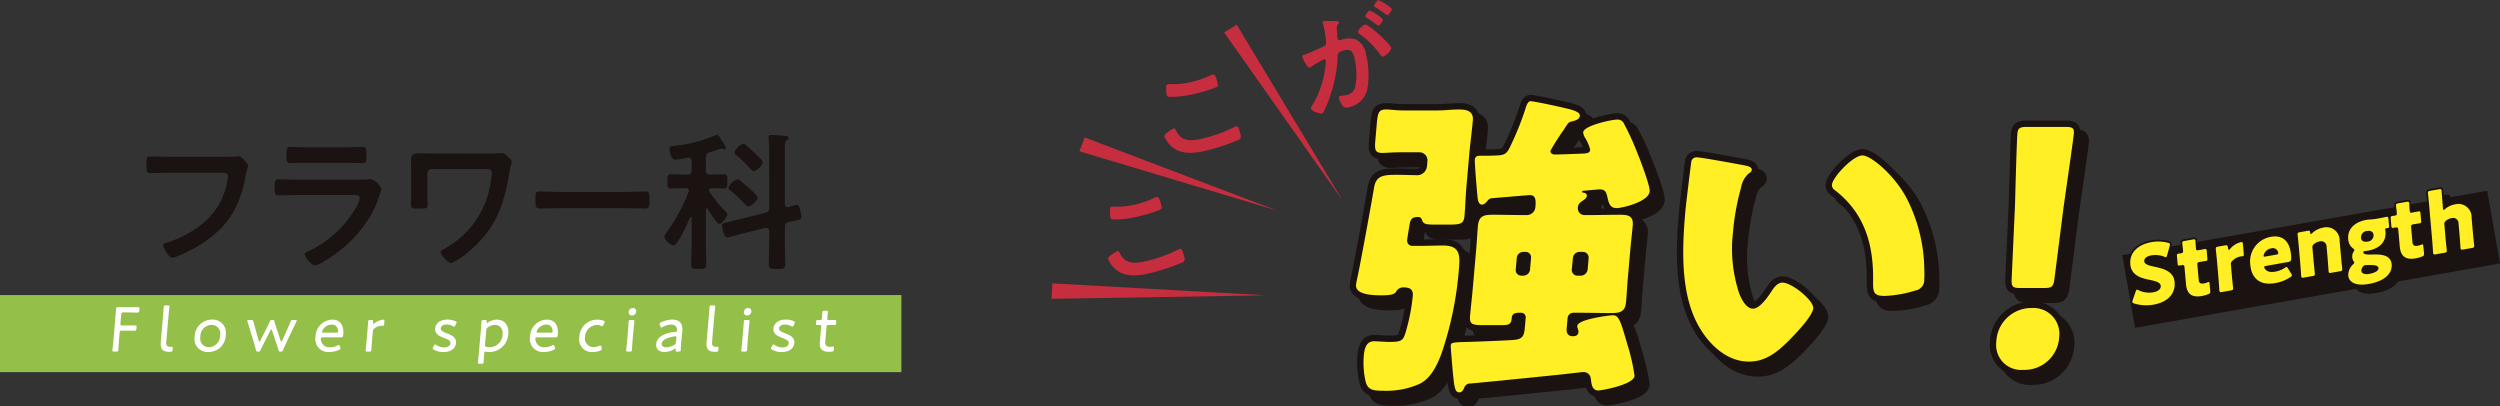 <svg xmlns="http://www.w3.org/2000/svg" xmlns:xlink="http://www.w3.org/1999/xlink" width="335" height="54.437" viewBox="0 0 335 54.437">
  <rect x="0" y="0" width="335" height="54.437" fill="#333333" stroke="none"/>
  <defs>
    <clipPath id="clip-path">
      <rect id="長方形_3740" data-name="長方形 3740" width="335" height="54.437" fill="none"/>
    </clipPath>
  </defs>
  <g id="flower-strong-tit" transform="translate(0 0)">
    <rect id="長方形_3738" data-name="長方形 3738" width="120.784" height="10.329" transform="translate(0 39.537)" fill="#94bf48"/>
    <g id="グループ_2898" data-name="グループ 2898" transform="translate(0 0)">
      <g id="グループ_2897" data-name="グループ 2897" clip-path="url(#clip-path)">
        <path id="パス_14718" data-name="パス 14718" d="M34.05,25.587c.421,0,1.4,0,1.8-.04.08,0,.3-.039.361-.039.48,0,1.342,1.081,1.342,1.281s-.181.421-.341,1.282c-.68,3.864-2.1,6.526-5.345,8.809a18.606,18.606,0,0,1-3.844,2.042,2.022,2.022,0,0,1-.66.18c-.481,0-1.2-1.342-1.2-1.662,0-.22.179-.28.359-.32a14.057,14.057,0,0,0,4.985-2.643,9.3,9.3,0,0,0,3.284-5.846,3.788,3.788,0,0,0,.04-.481c0-.38-.341-.42-.7-.42H27.023c-.841,0-1.662.04-2.5.04-.621,0-.6-.181-.6-1.082,0-.921-.02-1.141.541-1.141.861,0,1.722.04,2.583.04Z" transform="translate(-4.292 -4.576)" fill="#1a1311"/>
        <path id="パス_14719" data-name="パス 14719" d="M55.58,28.379c.46,0,1.381,0,1.8-.04a2.152,2.152,0,0,1,.361-.04,2.387,2.387,0,0,1,1.421,1.321,5.123,5.123,0,0,1-.26.821,14.014,14.014,0,0,1-1.161,2.7A16.722,16.722,0,0,1,53.6,37.868c-.561.46-2.723,2-3.343,2-.461,0-1.382-1.141-1.382-1.481,0-.24.5-.42.7-.521a14.406,14.406,0,0,0,6.147-5.686,5.13,5.13,0,0,0,.541-1.3c0-.481-.541-.441-.862-.441H47.952c-.841,0-1.681.04-2.543.04-.56,0-.56-.2-.56-.981,0-1.021.02-1.161.58-1.161.841,0,1.7.04,2.563.04Zm-1.342-4.325c.821,0,1.842-.06,2.363-.06.5,0,.54.22.54,1.222,0,.68,0,.94-.54.94-.8,0-1.582-.04-2.363-.04H49.333c-.78,0-1.562.04-2.342.04-.561,0-.561-.24-.561-.981,0-.941.04-1.182.542-1.182.56,0,1.581.06,2.362.06Z" transform="translate(-8.047 -4.305)" fill="#1a1311"/>
        <path id="パス_14720" data-name="パス 14720" d="M77.827,25.055a8.516,8.516,0,0,0,1.081-.04c.121,0,.261-.02.381-.02.32,0,.6.3.821.52.3.281.5.441.5.681s-.161.481-.3,1.361c-.74,4.425-1.842,7.608-5.406,10.591a8.9,8.9,0,0,1-2.422,1.6c-.441,0-1.4-1.161-1.4-1.482,0-.22.381-.38.561-.48a12.306,12.306,0,0,0,3.283-2.643,11.991,11.991,0,0,0,2.442-4.384,14.061,14.061,0,0,0,.581-3.124c0-.46-.4-.5-.781-.5H69.9a.6.6,0,0,0-.6.6v2.7c0,.481.04.981.04,1.482,0,.52-.2.52-1.182.52-.88,0-1.061-.039-1.061-.481,0-.52.04-1.021.04-1.541v-3.5c0-.28-.021-.541-.021-.821,0-.761.08-1.061,1.1-1.061.741,0,1.461.02,2.183.02Z" transform="translate(-12.039 -4.485)" fill="#1a1311"/>
        <path id="パス_14721" data-name="パス 14721" d="M99.679,31.325c.921,0,2.222-.06,2.482-.06.541,0,.56.16.56,1.261,0,.641-.02,1.021-.54,1.021-.842,0-1.682-.039-2.5-.039h-9.21c-.821,0-1.662.039-2.5.039-.521,0-.542-.38-.542-1,0-1.121.04-1.281.561-1.281.26,0,1.641.06,2.482.06Z" transform="translate(-15.686 -5.61)" fill="#1a1311"/>
        <path id="パス_14722" data-name="パス 14722" d="M114.167,31.869c-.08,0-.12.08-.12.16v4.544c0,.922.061,1.842.061,2.763,0,.621-.181.641-1.022.641-.76,0-1,0-1-.6,0-.941.06-1.882.06-2.8V33.13c0-.04-.04-.121-.1-.121s-.08.04-.1.08c-.26.58-1.662,3.764-2.243,3.764-.34,0-1.222-.8-1.222-1.2a.669.669,0,0,1,.222-.421,25.626,25.626,0,0,0,3.044-5.586.477.477,0,0,0,.039-.16c0-.24-.2-.3-.4-.32h-.3c-.621,0-1.3.04-1.741.04s-.441-.221-.441-.941c0-.741,0-.961.441-.961.5,0,1.12.04,1.741.04h.5c.4,0,.561-.161.561-.561V25.542c0-.261-.12-.461-.4-.461h-.14a13.171,13.171,0,0,1-1.643.261c-.579,0-.78-1.022-.78-1.462,0-.36.279-.34.8-.4a18.709,18.709,0,0,0,5.326-1.4.389.389,0,0,1,.2-.061c.2,0,.381.281.58.6.039.06.08.14.12.2a3.883,3.883,0,0,1,.541.961.224.224,0,0,1-.24.2,1.33,1.33,0,0,1-.26-.08.364.364,0,0,0-.14-.04c-.04,0-.42.12-.821.26-.321.1-.661.22-.761.26-.381.121-.481.3-.481.7v1.7c0,.4.161.561.561.561h.139c.621,0,1.222-.04,1.742-.04.46,0,.441.26.441.961,0,.661.02.941-.441.941-.481,0-1.1-.04-1.7-.04-.18.02-.34.06-.34.26a.469.469,0,0,0,.06.18,16.562,16.562,0,0,0,2.1,2.623c.161.16.321.28.321.46,0,.22-.681,1.261-1.04,1.261a.555.555,0,0,1-.4-.26,14.756,14.756,0,0,1-1.181-1.742.171.171,0,0,0-.141-.08m10.472,4.244c0,1.081.039,2.162.039,3.244,0,.64-.24.64-1.1.64-.882,0-1.1-.02-1.1-.661,0-1.081.061-2.143.061-3.223v-1.2c0-.24-.1-.44-.38-.44a.5.5,0,0,0-.16.02l-3.524.88c-.221.06-1.422.4-1.542.4-.521,0-.721-1.481-.721-1.621,0-.28.24-.3.962-.481.2-.039.46-.1.761-.18l4.1-1.021c.38-.1.5-.281.5-.681V24.481c0-.661-.04-1.421-.08-1.941,0-.08-.02-.161-.02-.22,0-.261.2-.281.381-.281.281,0,1.682.1,1.962.12.161.021.36.1.36.3,0,.16-.121.2-.259.3-.222.14-.24.541-.24,1.221v7.288c0,.24.1.44.359.44h.141c.181-.06,1-.32,1.1-.32.341,0,.441.68.5.941a2.561,2.561,0,0,1,.121.68c0,.32-.141.341-1.022.541-.181.04-.421.08-.7.16-.4.1-.5.281-.5.681Zm-4.905-4.5c-.181,0-.341-.18-.441-.3a20.919,20.919,0,0,0-1.942-1.823c-.12-.08-.28-.2-.28-.36a2.04,2.04,0,0,1,1.242-1.161.522.522,0,0,1,.3.14l1.342,1.161c.219.2,1.04.921,1.04,1.181,0,.36-.9,1.161-1.26,1.161m.72-4.725c-.181,0-.321-.18-.441-.3a13.669,13.669,0,0,0-1.882-1.841c-.1-.1-.261-.2-.261-.361a1.909,1.909,0,0,1,1.222-1.161.426.426,0,0,1,.3.14c.52.46,1.041.922,1.521,1.4.28.28.761.72.761.941a1.73,1.73,0,0,1-1.221,1.181" transform="translate(-19.464 -3.95)" fill="#1a1311"/>
        <path id="パス_14723" data-name="パス 14723" d="M19.254,54.4c-.02.232-.048.549-.064.832-.019.309-.037.61-.042.67-.016.18-.07.214-.276.214h-.283c-.206,0-.254-.034-.239-.214.006-.061.038-.327.073-.644.034-.292.063-.618.085-.858l.222-2.54c.045-.507.106-1.4.112-1.46.016-.189.082-.249.27-.249.06,0,.7.018,1.105.018h.368c.412,0,1.091-.018,1.2-.018.18,0,.209.052.191.258l-.021.231c-.018.206-.056.249-.236.249-.112,0-.787-.026-1.2-.026h-.7c-.213,0-.261.043-.279.258l-.108,1.236c-.019.215.021.258.235.258H20.2c.4,0,1.091-.017,1.2-.017.181,0,.21.052.193.258l-.019.206c-.016.2-.056.249-.21.249-.171,0-.822-.017-1.225-.017h-.532c-.214,0-.262.043-.28.257Z" transform="translate(-3.292 -8.998)" fill="#fff"/>
        <path id="パス_14724" data-name="パス 14724" d="M27.614,56.083a1.8,1.8,0,0,1-.216.009c-.926,0-1.228-.369-1.142-1.347l.309-3.536c.034-.395.071-1.013.081-1.124.016-.181.07-.215.276-.215h.249c.206,0,.254.034.239.215-.011.112-.081.729-.116,1.124l-.3,3.475c-.043.5.039.729.545.738.077,0,.172-.008.233-.008.085,0,.09.034.08.146l-.026.3c-.014.154-.052.206-.208.223" transform="translate(-4.708 -8.948)" fill="#fff"/>
        <path id="パス_14725" data-name="パス 14725" d="M35.955,54.277a2.3,2.3,0,0,1-2.34,2.257,1.751,1.751,0,0,1-1.827-2.069,2.314,2.314,0,0,1,2.353-2.274,1.764,1.764,0,0,1,1.814,2.086m-3.4.2A1.157,1.157,0,0,0,33.7,55.89a1.558,1.558,0,0,0,1.5-1.562A1.166,1.166,0,0,0,34.043,52.9a1.529,1.529,0,0,0-1.492,1.571" transform="translate(-5.702 -9.364)" fill="#fff"/>
        <path id="パス_14726" data-name="パス 14726" d="M42.624,55.343c-.147.3-.31.609-.469.944-.085.181-.13.206-.283.206h-.078c-.153,0-.2-.025-.248-.206-.082-.335-.176-.643-.261-.944l-.532-1.759c-.107-.344-.213-.7-.342-1.09a.458.458,0,0,1-.03-.146c.007-.077.068-.094.213-.094h.291c.231,0,.272.034.33.249.1.377.187.711.285,1.063l.42,1.476c.027.085.05.112.085.112s.071-.034.112-.112l.808-1.6c.157-.309.313-.626.472-.977.085-.19.139-.215.293-.215h.078c.162,0,.2.025.255.215.1.351.2.661.3.969l.537,1.614c.028.076.059.111.085.111s.072-.034.1-.111l.66-1.468c.17-.369.311-.7.472-1.081.088-.215.134-.249.365-.249h.265c.146,0,.205.017.2.094a.541.541,0,0,1-.056.146c-.189.395-.355.738-.524,1.09l-.843,1.777c-.138.3-.274.592-.414.918-.076.189-.121.214-.276.214h-.085c-.155,0-.2-.025-.249-.206-.1-.335-.194-.618-.3-.935l-.57-1.708c-.028-.077-.058-.12-.093-.12s-.072.043-.113.12Z" transform="translate(-7.245 -9.375)" fill="#fff"/>
        <path id="パス_14727" data-name="パス 14727" d="M54.834,55.882a.431.431,0,0,1,.037.172c-.007.077-.064.128-.189.189a3.115,3.115,0,0,1-1.312.291A1.737,1.737,0,0,1,51.53,54.44a2.3,2.3,0,0,1,2.255-2.248c1.054,0,1.562.78,1.455,2-.028.318-.094.377-.291.377H52.471c-.164,0-.226.034-.236.155a1.157,1.157,0,0,0,.1.5,1.132,1.132,0,0,0,1.176.67,2.067,2.067,0,0,0,.938-.232.51.51,0,0,1,.2-.069c.06,0,.1.052.147.181Zm-.288-2.094a1.056,1.056,0,0,0-.068-.4.762.762,0,0,0-.77-.524,1.346,1.346,0,0,0-1.123.584,1.168,1.168,0,0,0-.189.394c-.007.077.051.1.188.1h1.724c.163,0,.226-.034.237-.154" transform="translate(-9.244 -9.364)" fill="#fff"/>
        <path id="パス_14728" data-name="パス 14728" d="M60.555,55.154c-.034.386-.071,1-.081,1.116-.016.18-.07.214-.276.214H59.95c-.206,0-.255-.034-.239-.214.009-.112.08-.729.114-1.116l.137-1.571c.034-.395.072-1.013.082-1.124.016-.18.07-.214.276-.214h.146c.222,0,.271.043.25.266-.014.172,0,.249.048.249.034,0,.062-.016.136-.077a2.181,2.181,0,0,1,1.173-.481c.138,0,.167.061.15.24l-.039.446c-.007.086-.044.129-.113.129s-.12-.008-.188-.008a1.731,1.731,0,0,0-.983.351.46.46,0,0,0-.223.395Z" transform="translate(-10.713 -9.366)" fill="#fff"/>
        <path id="パス_14729" data-name="パス 14729" d="M73.786,55.332c-.074.841-.852,1.21-1.693,1.21a2.611,2.611,0,0,1-1.275-.318c-.115-.068-.161-.12-.155-.2a.475.475,0,0,1,.066-.172l.1-.163c.08-.129.109-.172.161-.172a.371.371,0,0,1,.173.085,1.855,1.855,0,0,0,1.018.318c.472,0,.833-.2.865-.567.03-.334-.368-.506-.816-.687-.6-.231-1.31-.515-1.242-1.287.063-.72.7-1.193,1.656-1.193a2.6,2.6,0,0,1,1.046.206c.123.061.18.1.172.189a.557.557,0,0,1-.058.163l-.1.206c-.062.129-.1.189-.162.189a.4.4,0,0,1-.173-.068,1.7,1.7,0,0,0-.839-.223c-.429,0-.763.189-.79.506-.03.335.384.506.866.694.588.232,1.249.515,1.182,1.279" transform="translate(-12.679 -9.364)" fill="#fff"/>
        <path id="パス_14730" data-name="パス 14730" d="M78.888,56.774c-.034.386-.071,1-.081,1.116-.016.18-.07.214-.277.214h-.248c-.205,0-.254-.034-.238-.214.009-.112.08-.729.114-1.116l.279-3.192c.034-.395.072-1.013.082-1.124.016-.181.07-.215.276-.215h.2c.2,0,.238.034.221.231-.01.112,0,.164.045.164a.287.287,0,0,0,.134-.061,2.067,2.067,0,0,1,1.166-.386c1.047,0,1.658.763,1.555,1.93a2.544,2.544,0,0,1-2.569,2.412,1.935,1.935,0,0,1-.383-.034.6.6,0,0,0-.118-.009c-.112,0-.135.052-.149.215Zm2.463-2.557c.072-.824-.375-1.313-1.036-1.313a1.6,1.6,0,0,0-.919.309.452.452,0,0,0-.231.395l-.17,1.948c-.018.2.029.258.222.3a2.1,2.1,0,0,0,.427.034,1.761,1.761,0,0,0,1.708-1.674" transform="translate(-14.003 -9.364)" fill="#fff"/>
        <path id="パス_14731" data-name="パス 14731" d="M89.87,55.882a.431.431,0,0,1,.037.172c-.007.077-.064.128-.189.189a3.115,3.115,0,0,1-1.312.291,1.737,1.737,0,0,1-1.841-2.094,2.3,2.3,0,0,1,2.255-2.248c1.054,0,1.562.78,1.455,2-.028.318-.094.377-.29.377H87.506c-.162,0-.226.034-.235.155a1.157,1.157,0,0,0,.1.5,1.131,1.131,0,0,0,1.176.67,2.073,2.073,0,0,0,.939-.232.5.5,0,0,1,.194-.069c.06,0,.1.052.147.181Zm-.288-2.094a1.056,1.056,0,0,0-.068-.4.762.762,0,0,0-.77-.524,1.349,1.349,0,0,0-1.123.584,1.163,1.163,0,0,0-.188.394c-.007.077.051.1.188.1h1.724c.163,0,.226-.034.237-.154" transform="translate(-15.53 -9.364)" fill="#fff"/>
        <path id="パス_14732" data-name="パス 14732" d="M97.621,56.149c-.007.086-.071.129-.206.189a2.61,2.61,0,0,1-1.02.2,1.692,1.692,0,0,1-1.789-2.008A2.383,2.383,0,0,1,97.049,52.2a2.319,2.319,0,0,1,.769.13c.132.051.189.1.181.189a.434.434,0,0,1-.048.145l-.1.215c-.064.137-.1.2-.172.2a.449.449,0,0,1-.176-.052,1.166,1.166,0,0,0-.5-.111,1.632,1.632,0,0,0-1.63,1.587,1.137,1.137,0,0,0,1.192,1.365,1.714,1.714,0,0,0,.665-.145.461.461,0,0,1,.185-.061c.069,0,.1.061.139.189l.039.138a.494.494,0,0,1,.029.162" transform="translate(-16.973 -9.366)" fill="#fff"/>
        <path id="パス_14733" data-name="パス 14733" d="M102.493,56.145c-.206,0-.254-.034-.239-.214.012-.138.088-.807.115-1.116l.137-1.571c.034-.395.071-1,.081-1.124.016-.181.07-.215.276-.215h.249c.206,0,.255.034.239.215-.01.112-.08.721-.116,1.124l-.137,1.571c-.031.351-.071,1-.08,1.116-.016.18-.07.214-.276.214Zm1.1-5.39a.559.559,0,0,1-.563.549.417.417,0,0,1-.439-.472.552.552,0,0,1,.561-.523.4.4,0,0,1,.441.446" transform="translate(-18.346 -9.027)" fill="#fff"/>
        <path id="パス_14734" data-name="パス 14734" d="M109.983,56.483c-.2,0-.237-.034-.219-.232.011-.12,0-.172-.045-.172s-.062.018-.135.061a2.507,2.507,0,0,1-1.3.395c-.7,0-1.195-.36-1.131-1.09.1-1.091,1.5-1.528,2.56-1.622.165-.017.227-.043.237-.154a.968.968,0,0,0-.112-.5.764.764,0,0,0-.684-.309,2.456,2.456,0,0,0-1.127.327.376.376,0,0,1-.178.077c-.06,0-.1-.051-.139-.172l-.061-.189a.429.429,0,0,1-.036-.171c.007-.078.062-.121.2-.181a3.552,3.552,0,0,1,1.48-.36c1.183,0,1.456.712,1.353,1.682l-.121,1.2c-.048.446-.07.987-.09,1.219-.013.154-.067.189-.264.189Zm-.258-2.051a2.634,2.634,0,0,0-.514.086c-.7.163-1.283.446-1.32.884-.029.318.212.506.6.506a2.259,2.259,0,0,0,1.077-.334.411.411,0,0,0,.238-.378l.055-.532c.016-.171-.006-.232-.134-.232" transform="translate(-19.224 -9.364)" fill="#fff"/>
        <path id="パス_14735" data-name="パス 14735" d="M116.744,56.083a1.8,1.8,0,0,1-.216.009c-.926,0-1.228-.369-1.142-1.347l.309-3.536c.034-.395.071-1.013.081-1.124.016-.181.07-.215.276-.215h.249c.206,0,.254.034.239.215-.011.112-.081.729-.116,1.124l-.3,3.475c-.043.5.039.729.545.738.077,0,.172-.008.233-.008.085,0,.09.034.08.146l-.026.3c-.014.154-.052.206-.208.223" transform="translate(-20.701 -8.948)" fill="#fff"/>
        <path id="パス_14736" data-name="パス 14736" d="M121.3,56.145c-.206,0-.254-.034-.239-.214.012-.138.088-.807.115-1.116l.137-1.571c.034-.395.071-1,.081-1.124.016-.181.07-.215.276-.215h.249c.206,0,.255.034.239.215-.01.112-.08.721-.116,1.124l-.137,1.571c-.031.351-.071,1-.08,1.116-.016.18-.07.214-.276.214Zm1.1-5.39a.559.559,0,0,1-.563.549.417.417,0,0,1-.439-.472.552.552,0,0,1,.561-.523.4.4,0,0,1,.441.446" transform="translate(-21.721 -9.027)" fill="#fff"/>
        <path id="パス_14737" data-name="パス 14737" d="M129.03,55.332c-.074.841-.852,1.21-1.692,1.21a2.612,2.612,0,0,1-1.276-.318c-.115-.068-.161-.12-.155-.2a.475.475,0,0,1,.066-.172l.1-.163c.08-.129.109-.172.161-.172a.37.37,0,0,1,.173.085,1.855,1.855,0,0,0,1.018.318c.472,0,.833-.2.865-.567.03-.334-.368-.506-.816-.687-.6-.231-1.31-.515-1.242-1.287.063-.72.7-1.193,1.656-1.193a2.6,2.6,0,0,1,1.046.206c.123.061.18.1.172.189a.557.557,0,0,1-.058.163l-.1.206c-.062.129-.1.189-.162.189a.4.4,0,0,1-.173-.068,1.7,1.7,0,0,0-.839-.223c-.429,0-.763.189-.79.506-.03.335.384.506.866.694.588.232,1.249.515,1.182,1.279" transform="translate(-22.591 -9.364)" fill="#fff"/>
        <path id="パス_14738" data-name="パス 14738" d="M135.643,55.932c-.018.215-.075.266-.282.291a2.693,2.693,0,0,1-.371.026c-.977,0-1.3-.472-1.223-1.322l.181-2.068c.013-.155-.043-.206-.145-.206-.146,0-.309.008-.369.008-.164,0-.2-.06-.184-.257l.015-.163c.017-.2.065-.258.228-.258.06,0,.213.009.368.009.1,0,.167-.043.186-.258.028-.326.049-.661.059-.772.016-.181.061-.215.267-.215h.24c.205,0,.246.034.23.215-.009.112-.048.446-.075.772-.02.214.02.258.234.258h.129c.188,0,.533-.009.592-.009.223,0,.263.034.244.258l-.014.163c-.02.222-.066.257-.29.257-.068,0-.4-.008-.59-.008h-.13c-.213,0-.26.043-.279.258l-.169,1.931c-.049.558.176.738.648.738.128,0,.312-.034.406-.034.111,0,.123.052.108.223Z" transform="translate(-23.908 -9.105)" fill="#fff"/>
        <path id="パス_14739" data-name="パス 14739" d="M231.647,37.326c.935,0,1.916-.043,2.894-.043,2.337,0,2.257,1.4,2.094,3.272a46.2,46.2,0,0,1-2.289,11.092c-.559,1.53-1.4,3.4-2.957,4.164a10.814,10.814,0,0,1-4.714.935c-1.7,0-2.326-.128-2.59-1.488a11.3,11.3,0,0,1-.189-3.188c.075-.849.257-1.955,1.361-1.955.552,0,1.48.085,2.032.085,1.7,0,1.886-.17,2.248-1.4a26.454,26.454,0,0,0,.922-4.717c.086-.977-.405-1.19-1.3-1.19a1.067,1.067,0,0,0-.944.595c-.254.468-1.4.468-1.869.468-.977,0-3.611,0-3.488-1.4.026-.3.163-.893.235-1.233.51-2.422,2-10.667,2.182-11.814.272-1.658,1.339-1.7,3.166-1.7.807,0,1.611.042,2.418.042a1.327,1.327,0,0,0,1.5-1.147l.064-.723a1.072,1.072,0,0,0-1.086-1.19H228.75c-.893,0-1.877.085-2.344.085-1.02,0-1.068-.425-.953-1.742l.178-2.041c.149-1.7.263-2.039,1.326-2.039.51,0,1.137.127,2.284.127h4.631c.893,0,1.8-.127,2.73-.127,1.063,0,2.026.17,1.911,1.487-.135,1.53-.353,3.06-.487,4.59l-.368,4.206c-.12,1.361-.15,2.678-.266,3.995-.093,1.063-.568,1.148-2.1,1.148h-1.4c-1.615,0-2,0-2.2-.638a.5.5,0,0,0-.519-.382c-.553,0-.945.127-1.086.765-.076.383-.345,2-.372,2.3a.7.7,0,0,0,.694.807ZM243.8,49.947c1.155-.085,1.556-.3,1.663-1.53l.127-1.445a.607.607,0,0,0-.621-.68h-.255c-.467,0-.942.085-.995.68l-.015.17c-.063.723-.5.807-1.218.807H239.9c-1.573,0-1.859-.127-1.751-1.36.06-.68.254-2.422.363-3.655l.435-4.972c.1-1.105.147-2.167.244-3.272.126-1.445.857-1.53,2.089-1.53,1.36,0,2.715.043,4.076.043h.382a1.164,1.164,0,0,0,1.153-1.02c.066-.766.144-1.658-.748-1.658-.128,0-4.58.382-5.18.425a.958.958,0,0,0-.547.425c-.185.17-.377.425-.675.425-.382,0-.515-.425-.57-.766-.079-.552-.426-4.845-.392-5.227s.219-.552.643-.552h.34c.382,0,1.318,0,1.96-.043.853-.043,1.243-.127,1.65-.893a39.489,39.489,0,0,0,2.16-5.269c.18-.6.352-1.105.734-1.105s3.178.595,3.719.723c1.708.382,2.92.638,2.867,1.233-.038.424-.434.595-1.086.765a.76.76,0,0,0-.587.382c-.1.127-.291.425-.537.807a29.708,29.708,0,0,0-1.726,2.719c-.033.382.3.51.593.51.893,0,2.769-.085,3.878-.128.6-.042.823-.17.853-.51a5.549,5.549,0,0,0-.67-1.572,1.631,1.631,0,0,1-.273-.765c.079-.893,3.8-1.7,4.526-1.7a.933.933,0,0,1,.968.595,35.864,35.864,0,0,1,1.817,4c.351.849,1.665,4.292,1.6,5.014-.126,1.445-3.767,2.252-4.4,2.252-.892,0-1.053-.595-1.24-1.36-.153-.68-.24-1.148-1.048-1.148-.127,0-1.711.128-1.926.171-.213,0-.426,0-.437.127s.073.127.158.127c.252.043.495.171.473.425-.033.383-.478.6-.751.807a.975.975,0,0,0-.453.807.891.891,0,0,0,.892.978h.552c1.36,0,2.766-.043,4.126-.043,1.105,0,1.906.085,1.786,1.445-.1,1.1-.24,2.252-.336,3.357l-.309,3.527c-.1,1.148-.154,2.252-.251,3.358-.115,1.317-.81,1.487-1.957,1.487-1.4,0-2.8-.043-4.2-.043h-.935a.78.78,0,0,0-.739.68l-.13,1.487c-.048.553.212.978.807.978.382,0,.729-.085.77-.552a1.069,1.069,0,0,0-.121-.553.7.7,0,0,1-.017-.3c.075-.85,4.16-1.4,4.8-1.4.807,0,1.059,1.021,1.941,4.038a26.138,26.138,0,0,1,.918,4.08c-.1,1.19-4.42,1.954-4.845,1.954-.851,0-.908-.807-1.014-1.53a.963.963,0,0,0-1.023-.935c-.127,0-1.159.127-3.089.34-4.117.425-10.891,1.105-11.96,1.19a.856.856,0,0,0-.9.595c-.208.425-.35.595-.647.595-.6,0-.664-.679-.871-2.677-.084-.977-.3-3.4-.278-3.612.034-.382.249-.425,2.25-.468,1.491-.043,4.605-.17,6.015-.255m1.458-11.814a.9.9,0,0,0-.878.807l-.138,1.572a.728.728,0,0,0,.737.807h.3a.9.9,0,0,0,.878-.807l.138-1.572a.728.728,0,0,0-.737-.807Zm7.564,0a.908.908,0,0,0-.92.807l-.138,1.572a.761.761,0,0,0,.779.807h.426a.941.941,0,0,0,.92-.807l.138-1.572a.761.761,0,0,0-.779-.807Z" transform="translate(-39.986 -3.22)" fill="#1a1311"/>
        <path id="パス_14740" data-name="パス 14740" d="M284.63,28.163c.418.085.875.213.841.595-.015.17-.154.3-.469.51a3.317,3.317,0,0,0-.972,1.87,32.378,32.378,0,0,0-1.073,5.95,19.06,19.06,0,0,0,.816,8.159c.277.722.923,2.083,1.859,2.083.978,0,2.106-1.742,2.55-2.422.342-.51.772-1.063,1.41-1.063,1.274,0,4.208,2.422,4.118,3.442s-2.242,3.272-3.034,4.08c-1.633,1.658-3.243,3.06-5.58,3.06-2.847,0-5.088-2.083-6.467-4.292-2.757-4.42-2.513-10.624-2.056-15.852.071-.807.691-5.949.786-6.544a.7.7,0,0,1,.781-.679c.552,0,5.446.892,6.49,1.1M300.3,26.8c1.147,0,4.274,2.635,5.88,5.652a21.475,21.475,0,0,1,2.381,8.711c.026.68.064,1.7.02,2.211a1.426,1.426,0,0,1-1.2,1.53,15.355,15.355,0,0,1-4.1.722c-1.572,0-1.566-.552-1.553-2.167.064-5.1-1.368-9.136-5.152-12.026a.793.793,0,0,1-.362-.722c.085-.978,2.806-3.91,4.082-3.91" transform="translate(-49.573 -4.809)" fill="#1a1311"/>
        <path id="パス_14741" data-name="パス 14741" d="M335.833,50.317a4.637,4.637,0,0,1-4.8,4.378,3.342,3.342,0,0,1-3.624-3.74,4.7,4.7,0,0,1,4.775-4.547,3.471,3.471,0,0,1,3.652,3.909m-5.161-6.587c-1.105,0-1.26-.17-1.206-1.275l.456-10.071c.061-2.635.234-8.5.309-9.35.063-.722.332-.893,1.268-.893h5.184c.935,0,1.175.171,1.112.893-.075.85-.924,6.672-1.373,9.859L335.2,42.455c-.138,1.105-.323,1.275-1.429,1.275Z" transform="translate(-58.742 -3.973)" fill="#1a1311"/>
        <path id="パス_14742" data-name="パス 14742" d="M231.647,37.326c.935,0,1.916-.043,2.894-.043,2.337,0,2.257,1.4,2.094,3.272a46.2,46.2,0,0,1-2.289,11.092c-.559,1.53-1.4,3.4-2.957,4.164a10.814,10.814,0,0,1-4.714.935c-1.7,0-2.326-.128-2.59-1.488a11.3,11.3,0,0,1-.189-3.188c.075-.849.257-1.955,1.361-1.955.552,0,1.48.085,2.032.085,1.7,0,1.886-.17,2.248-1.4a26.454,26.454,0,0,0,.922-4.717c.086-.977-.405-1.19-1.3-1.19a1.067,1.067,0,0,0-.944.595c-.254.468-1.4.468-1.869.468-.977,0-3.611,0-3.488-1.4.026-.3.163-.893.235-1.233.51-2.422,2-10.667,2.182-11.814.272-1.658,1.339-1.7,3.166-1.7.807,0,1.611.042,2.418.042a1.327,1.327,0,0,0,1.5-1.147l.064-.723a1.072,1.072,0,0,0-1.086-1.19H228.75c-.893,0-1.877.085-2.344.085-1.02,0-1.068-.425-.953-1.742l.178-2.041c.149-1.7.263-2.039,1.326-2.039.51,0,1.137.127,2.284.127h4.631c.893,0,1.8-.127,2.73-.127,1.063,0,2.026.17,1.911,1.487-.135,1.53-.353,3.06-.487,4.59l-.368,4.206c-.12,1.361-.15,2.678-.266,3.995-.093,1.063-.568,1.148-2.1,1.148h-1.4c-1.615,0-2,0-2.2-.638a.5.5,0,0,0-.519-.382c-.553,0-.945.127-1.086.765-.076.383-.345,2-.372,2.3a.7.7,0,0,0,.694.807ZM243.8,49.947c1.155-.085,1.556-.3,1.663-1.53l.127-1.445a.607.607,0,0,0-.621-.68h-.255c-.467,0-.942.085-.995.68l-.015.17c-.063.723-.5.807-1.218.807H239.9c-1.573,0-1.859-.127-1.751-1.36.06-.68.254-2.422.363-3.655l.435-4.972c.1-1.105.147-2.167.244-3.272.126-1.445.857-1.53,2.089-1.53,1.36,0,2.715.043,4.076.043h.382a1.164,1.164,0,0,0,1.153-1.02c.066-.766.144-1.658-.748-1.658-.128,0-4.58.382-5.18.425a.958.958,0,0,0-.547.425c-.185.17-.377.425-.675.425-.382,0-.515-.425-.57-.766-.079-.552-.426-4.845-.392-5.227s.219-.552.643-.552h.34c.382,0,1.318,0,1.96-.043.853-.043,1.243-.127,1.65-.893a39.489,39.489,0,0,0,2.16-5.269c.18-.6.352-1.105.734-1.105s3.178.595,3.719.723c1.708.382,2.92.638,2.867,1.233-.038.424-.434.595-1.086.765a.76.76,0,0,0-.587.382c-.1.127-.291.425-.537.807a29.708,29.708,0,0,0-1.726,2.719c-.033.382.3.51.593.51.893,0,2.769-.085,3.878-.128.6-.042.823-.17.853-.51a5.549,5.549,0,0,0-.67-1.572,1.631,1.631,0,0,1-.273-.765c.079-.893,3.8-1.7,4.526-1.7a.933.933,0,0,1,.968.595,35.864,35.864,0,0,1,1.817,4c.351.849,1.665,4.292,1.6,5.014-.126,1.445-3.767,2.252-4.4,2.252-.892,0-1.053-.595-1.24-1.36-.153-.68-.24-1.148-1.048-1.148-.127,0-1.711.128-1.926.171-.213,0-.426,0-.437.127s.073.127.158.127c.252.043.495.171.473.425-.033.383-.478.6-.751.807a.975.975,0,0,0-.453.807.891.891,0,0,0,.892.978h.552c1.36,0,2.766-.043,4.126-.043,1.105,0,1.906.085,1.786,1.445-.1,1.1-.24,2.252-.336,3.357l-.309,3.527c-.1,1.148-.154,2.252-.251,3.358-.115,1.317-.81,1.487-1.957,1.487-1.4,0-2.8-.043-4.2-.043h-.935a.78.78,0,0,0-.739.68l-.13,1.487c-.048.553.212.978.807.978.382,0,.729-.085.77-.552a1.069,1.069,0,0,0-.121-.553.7.7,0,0,1-.017-.3c.075-.85,4.16-1.4,4.8-1.4.807,0,1.059,1.021,1.941,4.038a26.138,26.138,0,0,1,.918,4.08c-.1,1.19-4.42,1.954-4.845,1.954-.851,0-.908-.807-1.014-1.53a.963.963,0,0,0-1.023-.935c-.127,0-1.159.127-3.089.34-4.117.425-10.891,1.105-11.96,1.19a.856.856,0,0,0-.9.595c-.208.425-.35.595-.647.595-.6,0-.664-.679-.871-2.677-.084-.977-.3-3.4-.278-3.612.034-.382.249-.425,2.25-.468C239.278,50.16,242.392,50.032,243.8,49.947Zm1.458-11.814a.9.9,0,0,0-.878.807l-.138,1.572a.728.728,0,0,0,.737.807h.3a.9.9,0,0,0,.878-.807l.138-1.572a.728.728,0,0,0-.737-.807Zm7.564,0a.908.908,0,0,0-.92.807l-.138,1.572a.761.761,0,0,0,.779.807h.426a.941.941,0,0,0,.92-.807l.138-1.572a.761.761,0,0,0-.779-.807Z" transform="translate(-39.986 -3.22)" fill="none" stroke="#1a1311" stroke-linejoin="round" stroke-width="1.701"/>
        <path id="パス_14743" data-name="パス 14743" d="M284.63,28.163c.418.085.875.213.841.595-.015.17-.154.3-.469.51a3.317,3.317,0,0,0-.972,1.87,32.378,32.378,0,0,0-1.073,5.95,19.06,19.06,0,0,0,.816,8.159c.277.722.923,2.083,1.859,2.083.978,0,2.106-1.742,2.55-2.422.342-.51.772-1.063,1.41-1.063,1.274,0,4.208,2.422,4.118,3.442s-2.242,3.272-3.034,4.08c-1.633,1.658-3.243,3.06-5.58,3.06-2.847,0-5.088-2.083-6.467-4.292-2.757-4.42-2.513-10.624-2.056-15.852.071-.807.691-5.949.786-6.544a.7.7,0,0,1,.781-.679C278.693,27.058,283.587,27.95,284.63,28.163ZM300.3,26.8c1.147,0,4.274,2.635,5.88,5.652a21.475,21.475,0,0,1,2.381,8.711c.026.68.064,1.7.02,2.211a1.426,1.426,0,0,1-1.2,1.53,15.355,15.355,0,0,1-4.1.722c-1.572,0-1.566-.552-1.553-2.167.064-5.1-1.368-9.136-5.152-12.026a.793.793,0,0,1-.362-.722C296.307,29.735,299.028,26.8,300.3,26.8Z" transform="translate(-49.573 -4.809)" fill="none" stroke="#1a1311" stroke-linejoin="round" stroke-width="1.701"/>
        <path id="パス_14744" data-name="パス 14744" d="M335.833,50.317a4.637,4.637,0,0,1-4.8,4.378,3.342,3.342,0,0,1-3.624-3.74,4.7,4.7,0,0,1,4.775-4.547A3.471,3.471,0,0,1,335.833,50.317Zm-5.161-6.587c-1.105,0-1.26-.17-1.206-1.275l.456-10.071c.061-2.635.234-8.5.309-9.35.063-.722.332-.893,1.268-.893h5.184c.935,0,1.175.171,1.112.893-.075.85-.924,6.672-1.373,9.859L335.2,42.455c-.138,1.105-.323,1.275-1.429,1.275Z" transform="translate(-58.742 -3.973)" fill="none" stroke="#1a1311" stroke-linejoin="round" stroke-width="1.701"/>
        <path id="パス_14745" data-name="パス 14745" d="M231.647,37.326c.935,0,1.916-.043,2.894-.043,2.337,0,2.257,1.4,2.094,3.272a46.2,46.2,0,0,1-2.289,11.092c-.559,1.53-1.4,3.4-2.957,4.164a10.814,10.814,0,0,1-4.714.935c-1.7,0-2.326-.128-2.59-1.488a11.3,11.3,0,0,1-.189-3.188c.075-.849.257-1.955,1.361-1.955.552,0,1.48.085,2.032.085,1.7,0,1.886-.17,2.248-1.4a26.454,26.454,0,0,0,.922-4.717c.086-.977-.405-1.19-1.3-1.19a1.067,1.067,0,0,0-.944.595c-.254.468-1.4.468-1.869.468-.977,0-3.611,0-3.488-1.4.026-.3.163-.893.235-1.233.51-2.422,2-10.667,2.182-11.814.272-1.658,1.339-1.7,3.166-1.7.807,0,1.611.042,2.418.042a1.327,1.327,0,0,0,1.5-1.147l.064-.723a1.072,1.072,0,0,0-1.086-1.19H228.75c-.893,0-1.877.085-2.344.085-1.02,0-1.068-.425-.953-1.742l.178-2.041c.149-1.7.263-2.039,1.326-2.039.51,0,1.137.127,2.284.127h4.631c.893,0,1.8-.127,2.73-.127,1.063,0,2.026.17,1.911,1.487-.135,1.53-.353,3.06-.487,4.59l-.368,4.206c-.12,1.361-.15,2.678-.266,3.995-.093,1.063-.568,1.148-2.1,1.148h-1.4c-1.615,0-2,0-2.2-.638a.5.5,0,0,0-.519-.382c-.553,0-.945.127-1.086.765-.076.383-.345,2-.372,2.3a.7.7,0,0,0,.694.807ZM243.8,49.947c1.155-.085,1.556-.3,1.663-1.53l.127-1.445a.607.607,0,0,0-.621-.68h-.255c-.467,0-.942.085-.995.68l-.015.17c-.063.723-.5.807-1.218.807H239.9c-1.573,0-1.859-.127-1.751-1.36.06-.68.254-2.422.363-3.655l.435-4.972c.1-1.105.147-2.167.244-3.272.126-1.445.857-1.53,2.089-1.53,1.36,0,2.715.043,4.076.043h.382a1.164,1.164,0,0,0,1.153-1.02c.066-.766.144-1.658-.748-1.658-.128,0-4.58.382-5.18.425a.958.958,0,0,0-.547.425c-.185.17-.377.425-.675.425-.382,0-.515-.425-.57-.766-.079-.552-.426-4.845-.392-5.227s.219-.552.643-.552h.34c.382,0,1.318,0,1.96-.043.853-.043,1.243-.127,1.65-.893a39.489,39.489,0,0,0,2.16-5.269c.18-.6.352-1.105.734-1.105s3.178.595,3.719.723c1.708.382,2.92.638,2.867,1.233-.038.424-.434.595-1.086.765a.76.76,0,0,0-.587.382c-.1.127-.291.425-.537.807a29.708,29.708,0,0,0-1.726,2.719c-.033.382.3.51.593.51.893,0,2.769-.085,3.878-.128.6-.042.823-.17.853-.51a5.549,5.549,0,0,0-.67-1.572,1.631,1.631,0,0,1-.273-.765c.079-.893,3.8-1.7,4.526-1.7a.933.933,0,0,1,.968.595,35.864,35.864,0,0,1,1.817,4c.351.849,1.665,4.292,1.6,5.014-.126,1.445-3.767,2.252-4.4,2.252-.892,0-1.053-.595-1.24-1.36-.153-.68-.24-1.148-1.048-1.148-.127,0-1.711.128-1.926.171-.213,0-.426,0-.437.127s.073.127.158.127c.252.043.495.171.473.425-.033.383-.478.6-.751.807a.975.975,0,0,0-.453.807.891.891,0,0,0,.892.978h.552c1.36,0,2.766-.043,4.126-.043,1.105,0,1.906.085,1.786,1.445-.1,1.1-.24,2.252-.336,3.357l-.309,3.527c-.1,1.148-.154,2.252-.251,3.358-.115,1.317-.81,1.487-1.957,1.487-1.4,0-2.8-.043-4.2-.043h-.935a.78.78,0,0,0-.739.68l-.13,1.487c-.048.553.212.978.807.978.382,0,.729-.085.77-.552a1.069,1.069,0,0,0-.121-.553.7.7,0,0,1-.017-.3c.075-.85,4.16-1.4,4.8-1.4.807,0,1.059,1.021,1.941,4.038a26.138,26.138,0,0,1,.918,4.08c-.1,1.19-4.42,1.954-4.845,1.954-.851,0-.908-.807-1.014-1.53a.963.963,0,0,0-1.023-.935c-.127,0-1.159.127-3.089.34-4.117.425-10.891,1.105-11.96,1.19a.856.856,0,0,0-.9.595c-.208.425-.35.595-.647.595-.6,0-.664-.679-.871-2.677-.084-.977-.3-3.4-.278-3.612.034-.382.249-.425,2.25-.468,1.491-.043,4.605-.17,6.015-.255m1.458-11.814a.9.9,0,0,0-.878.807l-.138,1.572a.728.728,0,0,0,.737.807h.3a.9.9,0,0,0,.878-.807l.138-1.572a.728.728,0,0,0-.737-.807Zm7.564,0a.908.908,0,0,0-.92.807l-.138,1.572a.761.761,0,0,0,.779.807h.426a.941.941,0,0,0,.92-.807l.138-1.572a.761.761,0,0,0-.779-.807Z" transform="translate(-39.986 -3.22)" fill="#1a1311"/>
        <path id="パス_14746" data-name="パス 14746" d="M284.63,28.163c.418.085.875.213.841.595-.015.17-.154.3-.469.51a3.317,3.317,0,0,0-.972,1.87,32.378,32.378,0,0,0-1.073,5.95,19.06,19.06,0,0,0,.816,8.159c.277.722.923,2.083,1.859,2.083.978,0,2.106-1.742,2.55-2.422.342-.51.772-1.063,1.41-1.063,1.274,0,4.208,2.422,4.118,3.442s-2.242,3.272-3.034,4.08c-1.633,1.658-3.243,3.06-5.58,3.06-2.847,0-5.088-2.083-6.467-4.292-2.757-4.42-2.513-10.624-2.056-15.852.071-.807.691-5.949.786-6.544a.7.7,0,0,1,.781-.679c.552,0,5.446.892,6.49,1.1M300.3,26.8c1.147,0,4.274,2.635,5.88,5.652a21.475,21.475,0,0,1,2.381,8.711c.026.68.064,1.7.02,2.211a1.426,1.426,0,0,1-1.2,1.53,15.355,15.355,0,0,1-4.1.722c-1.572,0-1.566-.552-1.553-2.167.064-5.1-1.368-9.136-5.152-12.026a.793.793,0,0,1-.362-.722c.085-.978,2.806-3.91,4.082-3.91" transform="translate(-49.573 -4.809)" fill="#1a1311"/>
        <path id="パス_14747" data-name="パス 14747" d="M335.833,50.317a4.637,4.637,0,0,1-4.8,4.378,3.342,3.342,0,0,1-3.624-3.74,4.7,4.7,0,0,1,4.775-4.547,3.471,3.471,0,0,1,3.652,3.909m-5.161-6.587c-1.105,0-1.26-.17-1.206-1.275l.456-10.071c.061-2.635.234-8.5.309-9.35.063-.722.332-.893,1.268-.893h5.184c.935,0,1.175.171,1.112.893-.075.85-.924,6.672-1.373,9.859L335.2,42.455c-.138,1.105-.323,1.275-1.429,1.275Z" transform="translate(-58.742 -3.973)" fill="#1a1311"/>
        <path id="パス_14748" data-name="パス 14748" d="M230.23,35.909c.935,0,1.916-.043,2.894-.043,2.337,0,2.257,1.4,2.094,3.272A46.2,46.2,0,0,1,232.93,50.23c-.559,1.53-1.4,3.4-2.957,4.164a10.814,10.814,0,0,1-4.714.935c-1.7,0-2.326-.128-2.59-1.488a11.3,11.3,0,0,1-.189-3.188c.075-.849.257-1.955,1.361-1.955.552,0,1.479.085,2.032.085,1.7,0,1.886-.17,2.248-1.4a26.455,26.455,0,0,0,.922-4.717c.086-.977-.405-1.19-1.3-1.19a1.067,1.067,0,0,0-.944.595c-.254.468-1.4.468-1.869.468-.976,0-3.611,0-3.488-1.4.026-.3.163-.893.235-1.233.51-2.422,2-10.667,2.182-11.814.272-1.658,1.339-1.7,3.166-1.7.807,0,1.611.042,2.418.042a1.327,1.327,0,0,0,1.5-1.147l.064-.723a1.072,1.072,0,0,0-1.086-1.19h-2.592c-.893,0-1.877.085-2.344.085-1.02,0-1.068-.425-.953-1.742l.178-2.041c.149-1.7.263-2.039,1.326-2.039.51,0,1.136.127,2.284.127h4.631c.893,0,1.8-.127,2.73-.127,1.063,0,2.026.17,1.911,1.487-.135,1.53-.353,3.06-.487,4.59l-.368,4.206c-.12,1.361-.15,2.678-.266,3.995-.093,1.063-.568,1.148-2.1,1.148h-1.4c-1.615,0-2,0-2.2-.638a.5.5,0,0,0-.519-.382c-.553,0-.945.127-1.086.765-.076.383-.345,2-.372,2.3a.7.7,0,0,0,.694.807ZM242.385,48.53c1.155-.085,1.556-.3,1.663-1.53l.127-1.445a.607.607,0,0,0-.621-.68H243.3c-.467,0-.942.085-.995.68l-.015.17c-.063.723-.5.807-1.218.807H238.48c-1.573,0-1.859-.127-1.751-1.36.06-.68.254-2.422.363-3.655l.435-4.972c.1-1.105.147-2.167.244-3.272.126-1.445.857-1.53,2.089-1.53,1.36,0,2.715.043,4.076.043h.382a1.164,1.164,0,0,0,1.153-1.02c.066-.766.144-1.658-.748-1.658-.128,0-4.58.382-5.18.425a.958.958,0,0,0-.547.425c-.185.17-.377.425-.675.425-.382,0-.514-.425-.57-.766-.079-.552-.426-4.845-.392-5.227s.219-.552.643-.552h.34c.382,0,1.318,0,1.96-.043.853-.043,1.243-.127,1.65-.893a39.493,39.493,0,0,0,2.16-5.269c.18-.6.352-1.105.734-1.105s3.178.595,3.719.723c1.708.382,2.92.638,2.867,1.233-.038.424-.434.595-1.086.765a.76.76,0,0,0-.587.382c-.1.127-.291.425-.538.807a29.718,29.718,0,0,0-1.726,2.719c-.033.382.3.51.593.51.893,0,2.769-.085,3.878-.128.6-.042.823-.17.853-.51a5.548,5.548,0,0,0-.67-1.572,1.631,1.631,0,0,1-.273-.765c.079-.893,3.8-1.7,4.526-1.7a.933.933,0,0,1,.968.595,35.858,35.858,0,0,1,1.817,4c.351.849,1.665,4.292,1.6,5.014-.126,1.445-3.767,2.252-4.4,2.252-.892,0-1.053-.595-1.24-1.36-.153-.68-.24-1.148-1.048-1.148-.127,0-1.711.128-1.926.171-.213,0-.426,0-.437.127s.073.127.158.127c.252.043.495.171.473.425-.033.383-.478.6-.751.807a.975.975,0,0,0-.453.807.891.891,0,0,0,.892.978h.552c1.36,0,2.766-.043,4.126-.043,1.105,0,1.906.085,1.786,1.445-.1,1.1-.24,2.252-.336,3.357l-.309,3.527c-.1,1.148-.154,2.252-.251,3.358-.115,1.317-.81,1.487-1.957,1.487-1.4,0-2.8-.043-4.2-.043h-.935a.78.78,0,0,0-.739.68l-.13,1.487c-.048.553.212.978.807.978.382,0,.729-.085.77-.552a1.069,1.069,0,0,0-.121-.553.7.7,0,0,1-.017-.3c.075-.85,4.16-1.4,4.8-1.4.807,0,1.059,1.021,1.941,4.038a26.148,26.148,0,0,1,.918,4.08c-.1,1.19-4.42,1.954-4.845,1.954-.851,0-.908-.807-1.014-1.53a.963.963,0,0,0-1.023-.935c-.127,0-1.159.127-3.089.34-4.117.425-10.891,1.105-11.96,1.19a.856.856,0,0,0-.9.595c-.208.425-.35.595-.647.595-.6,0-.664-.679-.871-2.677-.084-.977-.3-3.4-.278-3.612.034-.382.249-.425,2.25-.468,1.491-.043,4.605-.17,6.015-.255m1.458-11.814a.9.9,0,0,0-.878.807l-.138,1.572a.728.728,0,0,0,.737.807h.3a.9.9,0,0,0,.878-.807l.138-1.572a.728.728,0,0,0-.737-.807Zm7.564,0a.908.908,0,0,0-.92.807L250.35,39.1a.761.761,0,0,0,.779.807h.426a.941.941,0,0,0,.92-.807l.138-1.572a.761.761,0,0,0-.779-.807Z" transform="translate(-39.732 -2.966)" fill="#c62d3f"/>
        <path id="パス_14749" data-name="パス 14749" d="M283.213,26.746c.418.085.875.213.841.595-.015.17-.154.3-.469.51a3.318,3.318,0,0,0-.972,1.87,32.378,32.378,0,0,0-1.073,5.95,19.06,19.06,0,0,0,.816,8.159c.277.722.923,2.083,1.859,2.083.978,0,2.106-1.742,2.55-2.422.342-.51.772-1.063,1.41-1.063,1.274,0,4.208,2.422,4.118,3.442s-2.242,3.272-3.034,4.08c-1.633,1.658-3.243,3.06-5.58,3.06-2.847,0-5.088-2.083-6.467-4.292-2.757-4.42-2.513-10.624-2.056-15.852.071-.807.691-5.949.786-6.544a.7.7,0,0,1,.781-.679c.552,0,5.446.892,6.49,1.1m15.673-1.36c1.147,0,4.274,2.635,5.88,5.652a21.474,21.474,0,0,1,2.381,8.711c.026.68.064,1.7.02,2.211a1.426,1.426,0,0,1-1.2,1.53,15.355,15.355,0,0,1-4.1.722c-1.572,0-1.566-.552-1.553-2.167.064-5.1-1.368-9.136-5.152-12.026a.793.793,0,0,1-.362-.722c.085-.978,2.806-3.91,4.082-3.91" transform="translate(-49.319 -4.555)" fill="#c62d3f"/>
        <path id="パス_14750" data-name="パス 14750" d="M334.416,48.9a4.637,4.637,0,0,1-4.8,4.378,3.342,3.342,0,0,1-3.624-3.74,4.7,4.7,0,0,1,4.775-4.547,3.471,3.471,0,0,1,3.652,3.909m-5.161-6.587c-1.105,0-1.26-.17-1.206-1.275l.456-10.071c.061-2.635.234-8.5.309-9.349.063-.723.332-.894,1.268-.894h5.184c.935,0,1.175.171,1.112.894-.075.849-.924,6.671-1.373,9.858l-1.219,9.561c-.138,1.105-.323,1.275-1.429,1.275Z" transform="translate(-58.487 -3.718)" fill="#c62d3f"/>
        <path id="パス_14751" data-name="パス 14751" d="M230.23,35.909c.935,0,1.916-.043,2.894-.043,2.337,0,2.257,1.4,2.094,3.272A46.2,46.2,0,0,1,232.93,50.23c-.559,1.53-1.4,3.4-2.957,4.164a10.814,10.814,0,0,1-4.714.935c-1.7,0-2.326-.128-2.59-1.488a11.3,11.3,0,0,1-.189-3.188c.075-.849.257-1.955,1.361-1.955.552,0,1.479.085,2.032.085,1.7,0,1.886-.17,2.248-1.4a26.455,26.455,0,0,0,.922-4.717c.086-.977-.405-1.19-1.3-1.19a1.067,1.067,0,0,0-.944.595c-.254.468-1.4.468-1.869.468-.976,0-3.611,0-3.488-1.4.026-.3.163-.893.235-1.233.51-2.422,2-10.667,2.182-11.814.272-1.658,1.339-1.7,3.166-1.7.807,0,1.611.042,2.418.042a1.327,1.327,0,0,0,1.5-1.147l.064-.723a1.072,1.072,0,0,0-1.086-1.19h-2.592c-.893,0-1.877.085-2.344.085-1.02,0-1.068-.425-.953-1.742l.178-2.041c.149-1.7.263-2.039,1.326-2.039.51,0,1.136.127,2.284.127h4.631c.893,0,1.8-.127,2.73-.127,1.063,0,2.026.17,1.911,1.487-.135,1.53-.353,3.06-.487,4.59l-.368,4.206c-.12,1.361-.15,2.678-.266,3.995-.093,1.063-.568,1.148-2.1,1.148h-1.4c-1.615,0-2,0-2.2-.638a.5.5,0,0,0-.519-.382c-.553,0-.945.127-1.086.765-.076.383-.345,2-.372,2.3a.7.7,0,0,0,.694.807ZM242.385,48.53c1.155-.085,1.556-.3,1.663-1.53l.127-1.445a.607.607,0,0,0-.621-.68H243.3c-.467,0-.942.085-.995.68l-.015.17c-.063.723-.5.807-1.218.807H238.48c-1.573,0-1.859-.127-1.751-1.36.06-.68.254-2.422.363-3.655l.435-4.972c.1-1.105.147-2.167.244-3.272.126-1.445.857-1.53,2.089-1.53,1.36,0,2.715.043,4.076.043h.382a1.164,1.164,0,0,0,1.153-1.02c.066-.766.144-1.658-.748-1.658-.128,0-4.58.382-5.18.425a.958.958,0,0,0-.547.425c-.185.17-.377.425-.675.425-.382,0-.514-.425-.57-.766-.079-.552-.426-4.845-.392-5.227s.219-.552.643-.552h.34c.382,0,1.318,0,1.96-.043.853-.043,1.243-.127,1.65-.893a39.493,39.493,0,0,0,2.16-5.269c.18-.6.352-1.105.734-1.105s3.178.595,3.719.723c1.708.382,2.92.638,2.867,1.233-.038.424-.434.595-1.086.765a.76.76,0,0,0-.587.382c-.1.127-.291.425-.538.807a29.718,29.718,0,0,0-1.726,2.719c-.033.382.3.51.593.51.893,0,2.769-.085,3.878-.128.6-.042.823-.17.853-.51a5.548,5.548,0,0,0-.67-1.572,1.631,1.631,0,0,1-.273-.765c.079-.893,3.8-1.7,4.526-1.7a.933.933,0,0,1,.968.595,35.858,35.858,0,0,1,1.817,4c.351.849,1.665,4.292,1.6,5.014-.126,1.445-3.767,2.252-4.4,2.252-.892,0-1.053-.595-1.24-1.36-.153-.68-.24-1.148-1.048-1.148-.127,0-1.711.128-1.926.171-.213,0-.426,0-.437.127s.073.127.158.127c.252.043.495.171.473.425-.033.383-.478.6-.751.807a.975.975,0,0,0-.453.807.891.891,0,0,0,.892.978h.552c1.36,0,2.766-.043,4.126-.043,1.105,0,1.906.085,1.786,1.445-.1,1.1-.24,2.252-.336,3.357l-.309,3.527c-.1,1.148-.154,2.252-.251,3.358-.115,1.317-.81,1.487-1.957,1.487-1.4,0-2.8-.043-4.2-.043h-.935a.78.78,0,0,0-.739.68l-.13,1.487c-.048.553.212.978.807.978.382,0,.729-.085.77-.552a1.069,1.069,0,0,0-.121-.553.7.7,0,0,1-.017-.3c.075-.85,4.16-1.4,4.8-1.4.807,0,1.059,1.021,1.941,4.038a26.148,26.148,0,0,1,.918,4.08c-.1,1.19-4.42,1.954-4.845,1.954-.851,0-.908-.807-1.014-1.53a.963.963,0,0,0-1.023-.935c-.127,0-1.159.127-3.089.34-4.117.425-10.891,1.105-11.96,1.19a.856.856,0,0,0-.9.595c-.208.425-.35.595-.647.595-.6,0-.664-.679-.871-2.677-.084-.977-.3-3.4-.278-3.612.034-.382.249-.425,2.25-.468C237.861,48.743,240.975,48.615,242.385,48.53Zm1.458-11.814a.9.9,0,0,0-.878.807l-.138,1.572a.728.728,0,0,0,.737.807h.3a.9.9,0,0,0,.878-.807l.138-1.572a.728.728,0,0,0-.737-.807Zm7.564,0a.908.908,0,0,0-.92.807L250.35,39.1a.761.761,0,0,0,.779.807h.426a.941.941,0,0,0,.92-.807l.138-1.572a.761.761,0,0,0-.779-.807Z" transform="translate(-39.732 -2.966)" fill="none" stroke="#1a1311" stroke-linejoin="round" stroke-width="1.701"/>
        <path id="パス_14752" data-name="パス 14752" d="M283.213,26.746c.418.085.875.213.841.595-.015.17-.154.3-.469.51a3.318,3.318,0,0,0-.972,1.87,32.378,32.378,0,0,0-1.073,5.95,19.06,19.06,0,0,0,.816,8.159c.277.722.923,2.083,1.859,2.083.978,0,2.106-1.742,2.55-2.422.342-.51.772-1.063,1.41-1.063,1.274,0,4.208,2.422,4.118,3.442s-2.242,3.272-3.034,4.08c-1.633,1.658-3.243,3.06-5.58,3.06-2.847,0-5.088-2.083-6.467-4.292-2.757-4.42-2.513-10.624-2.056-15.852.071-.807.691-5.949.786-6.544a.7.7,0,0,1,.781-.679C277.276,25.641,282.17,26.533,283.213,26.746Zm15.673-1.36c1.147,0,4.274,2.635,5.88,5.652a21.474,21.474,0,0,1,2.381,8.711c.026.68.064,1.7.02,2.211a1.426,1.426,0,0,1-1.2,1.53,15.355,15.355,0,0,1-4.1.722c-1.572,0-1.566-.552-1.553-2.167.064-5.1-1.368-9.136-5.152-12.026a.793.793,0,0,1-.362-.722C294.89,28.318,297.611,25.386,298.886,25.386Z" transform="translate(-49.319 -4.555)" fill="none" stroke="#1a1311" stroke-linejoin="round" stroke-width="1.701"/>
        <path id="パス_14753" data-name="パス 14753" d="M334.416,48.9a4.637,4.637,0,0,1-4.8,4.378,3.342,3.342,0,0,1-3.624-3.74,4.7,4.7,0,0,1,4.775-4.547A3.471,3.471,0,0,1,334.416,48.9Zm-5.161-6.587c-1.105,0-1.26-.17-1.206-1.275l.456-10.071c.061-2.635.234-8.5.309-9.349.063-.723.332-.894,1.268-.894h5.184c.935,0,1.175.171,1.112.894-.075.849-.924,6.671-1.373,9.858l-1.219,9.561c-.138,1.105-.323,1.275-1.429,1.275Z" transform="translate(-58.487 -3.718)" fill="none" stroke="#1a1311" stroke-linejoin="round" stroke-width="1.701"/>
        <path id="パス_14754" data-name="パス 14754" d="M230.23,35.909c.935,0,1.916-.043,2.894-.043,2.337,0,2.257,1.4,2.094,3.272A46.2,46.2,0,0,1,232.93,50.23c-.559,1.53-1.4,3.4-2.957,4.164a10.814,10.814,0,0,1-4.714.935c-1.7,0-2.326-.128-2.59-1.488a11.3,11.3,0,0,1-.189-3.188c.075-.849.257-1.955,1.361-1.955.552,0,1.479.085,2.032.085,1.7,0,1.886-.17,2.248-1.4a26.455,26.455,0,0,0,.922-4.717c.086-.977-.405-1.19-1.3-1.19a1.067,1.067,0,0,0-.944.595c-.254.468-1.4.468-1.869.468-.976,0-3.611,0-3.488-1.4.026-.3.163-.893.235-1.233.51-2.422,2-10.667,2.182-11.814.272-1.658,1.339-1.7,3.166-1.7.807,0,1.611.042,2.418.042a1.327,1.327,0,0,0,1.5-1.147l.064-.723a1.072,1.072,0,0,0-1.086-1.19h-2.592c-.893,0-1.877.085-2.344.085-1.02,0-1.068-.425-.953-1.742l.178-2.041c.149-1.7.263-2.039,1.326-2.039.51,0,1.136.127,2.284.127h4.631c.893,0,1.8-.127,2.73-.127,1.063,0,2.026.17,1.911,1.487-.135,1.53-.353,3.06-.487,4.59l-.368,4.206c-.12,1.361-.15,2.678-.266,3.995-.093,1.063-.568,1.148-2.1,1.148h-1.4c-1.615,0-2,0-2.2-.638a.5.5,0,0,0-.519-.382c-.553,0-.945.127-1.086.765-.076.383-.345,2-.372,2.3a.7.7,0,0,0,.694.807ZM242.385,48.53c1.155-.085,1.556-.3,1.663-1.53l.127-1.445a.607.607,0,0,0-.621-.68H243.3c-.467,0-.942.085-.995.68l-.015.17c-.063.723-.5.807-1.218.807H238.48c-1.573,0-1.859-.127-1.751-1.36.06-.68.254-2.422.363-3.655l.435-4.972c.1-1.105.147-2.167.244-3.272.126-1.445.857-1.53,2.089-1.53,1.36,0,2.715.043,4.076.043h.382a1.164,1.164,0,0,0,1.153-1.02c.066-.766.144-1.658-.748-1.658-.128,0-4.58.382-5.18.425a.958.958,0,0,0-.547.425c-.185.17-.377.425-.675.425-.382,0-.514-.425-.57-.766-.079-.552-.426-4.845-.392-5.227s.219-.552.643-.552h.34c.382,0,1.318,0,1.96-.043.853-.043,1.243-.127,1.65-.893a39.493,39.493,0,0,0,2.16-5.269c.18-.6.352-1.105.734-1.105s3.178.595,3.719.723c1.708.382,2.92.638,2.867,1.233-.038.424-.434.595-1.086.765a.76.76,0,0,0-.587.382c-.1.127-.291.425-.538.807a29.718,29.718,0,0,0-1.726,2.719c-.033.382.3.51.593.51.893,0,2.769-.085,3.878-.128.6-.042.823-.17.853-.51a5.548,5.548,0,0,0-.67-1.572,1.631,1.631,0,0,1-.273-.765c.079-.893,3.8-1.7,4.526-1.7a.933.933,0,0,1,.968.595,35.858,35.858,0,0,1,1.817,4c.351.849,1.665,4.292,1.6,5.014-.126,1.445-3.767,2.252-4.4,2.252-.892,0-1.053-.595-1.24-1.36-.153-.68-.24-1.148-1.048-1.148-.127,0-1.711.128-1.926.171-.213,0-.426,0-.437.127s.073.127.158.127c.252.043.495.171.473.425-.033.383-.478.6-.751.807a.975.975,0,0,0-.453.807.891.891,0,0,0,.892.978h.552c1.36,0,2.766-.043,4.126-.043,1.105,0,1.906.085,1.786,1.445-.1,1.1-.24,2.252-.336,3.357l-.309,3.527c-.1,1.148-.154,2.252-.251,3.358-.115,1.317-.81,1.487-1.957,1.487-1.4,0-2.8-.043-4.2-.043h-.935a.78.78,0,0,0-.739.68l-.13,1.487c-.048.553.212.978.807.978.382,0,.729-.085.77-.552a1.069,1.069,0,0,0-.121-.553.7.7,0,0,1-.017-.3c.075-.85,4.16-1.4,4.8-1.4.807,0,1.059,1.021,1.941,4.038a26.148,26.148,0,0,1,.918,4.08c-.1,1.19-4.42,1.954-4.845,1.954-.851,0-.908-.807-1.014-1.53a.963.963,0,0,0-1.023-.935c-.127,0-1.159.127-3.089.34-4.117.425-10.891,1.105-11.96,1.19a.856.856,0,0,0-.9.595c-.208.425-.35.595-.647.595-.6,0-.664-.679-.871-2.677-.084-.977-.3-3.4-.278-3.612.034-.382.249-.425,2.25-.468,1.491-.043,4.605-.17,6.015-.255m1.458-11.814a.9.9,0,0,0-.878.807l-.138,1.572a.728.728,0,0,0,.737.807h.3a.9.9,0,0,0,.878-.807l.138-1.572a.728.728,0,0,0-.737-.807Zm7.564,0a.908.908,0,0,0-.92.807L250.35,39.1a.761.761,0,0,0,.779.807h.426a.941.941,0,0,0,.92-.807l.138-1.572a.761.761,0,0,0-.779-.807Z" transform="translate(-39.732 -2.966)" fill="#ffef24"/>
        <path id="パス_14755" data-name="パス 14755" d="M283.213,26.746c.418.085.875.213.841.595-.015.17-.154.3-.469.51a3.318,3.318,0,0,0-.972,1.87,32.378,32.378,0,0,0-1.073,5.95,19.06,19.06,0,0,0,.816,8.159c.277.722.923,2.083,1.859,2.083.978,0,2.106-1.742,2.55-2.422.342-.51.772-1.063,1.41-1.063,1.274,0,4.208,2.422,4.118,3.442s-2.242,3.272-3.034,4.08c-1.633,1.658-3.243,3.06-5.58,3.06-2.847,0-5.088-2.083-6.467-4.292-2.757-4.42-2.513-10.624-2.056-15.852.071-.807.691-5.949.786-6.544a.7.7,0,0,1,.781-.679c.552,0,5.446.892,6.49,1.1m15.673-1.36c1.147,0,4.274,2.635,5.88,5.652a21.474,21.474,0,0,1,2.381,8.711c.026.68.064,1.7.02,2.211a1.426,1.426,0,0,1-1.2,1.53,15.355,15.355,0,0,1-4.1.722c-1.572,0-1.566-.552-1.553-2.167.064-5.1-1.368-9.136-5.152-12.026a.793.793,0,0,1-.362-.722c.085-.978,2.806-3.91,4.082-3.91" transform="translate(-49.319 -4.555)" fill="#ffef24"/>
        <path id="パス_14756" data-name="パス 14756" d="M334.416,48.9a4.637,4.637,0,0,1-4.8,4.378,3.342,3.342,0,0,1-3.624-3.74,4.7,4.7,0,0,1,4.775-4.547,3.471,3.471,0,0,1,3.652,3.909m-5.161-6.587c-1.105,0-1.26-.17-1.206-1.275l.456-10.071c.061-2.635.234-8.5.309-9.349.063-.723.332-.894,1.268-.894h5.184c.935,0,1.175.171,1.112.894-.075.849-.924,6.671-1.373,9.858l-1.219,9.561c-.138,1.105-.323,1.275-1.429,1.275Z" transform="translate(-58.487 -3.718)" fill="#ffef24"/>
        <path id="パス_14757" data-name="パス 14757" d="M182.17,39.429c.2-.046.273.08.338.224.689,1.531,2.028,1.46,3.449,1.131a19.351,19.351,0,0,0,4.385-1.571,1.236,1.236,0,0,1,.216-.1c.228-.053.393.181.62,1.164a.5.5,0,0,1-.234.644,28.3,28.3,0,0,1-4.439,1.472c-1.573.364-3.313.559-4.615-.59a3.625,3.625,0,0,1-.929-1.331c-.087-.378,1.193-1.04,1.209-1.044m-.964-5.339c-.014-.268-.047-.547.241-.614a2.312,2.312,0,0,1,.46-.011,9.971,9.971,0,0,0,2.645-.277,13.193,13.193,0,0,0,2.669-.935.755.755,0,0,1,.19-.076c.378-.088.55.59.693,1.21.085.363.016.411-.318.551a21.16,21.16,0,0,1-2.7.816,13.282,13.282,0,0,1-3.536.418.322.322,0,0,1-.286-.268,5.48,5.48,0,0,1-.061-.815" transform="translate(-32.468 -5.772)" fill="#c62d3f"/>
        <path id="パス_14758" data-name="パス 14758" d="M191.35,19.417c.2-.045.272.08.338.225.688,1.53,2.027,1.46,3.449,1.131a19.328,19.328,0,0,0,4.385-1.572,1.236,1.236,0,0,1,.216-.1c.227-.052.393.181.62,1.164a.506.506,0,0,1-.234.644,28.4,28.4,0,0,1-4.44,1.473c-1.573.364-3.313.559-4.614-.591a3.606,3.606,0,0,1-.929-1.33c-.088-.377,1.192-1.041,1.209-1.045m-.964-5.339c-.015-.268-.048-.547.24-.614a2.32,2.32,0,0,1,.46-.011,9.978,9.978,0,0,0,2.645-.277,13.29,13.29,0,0,0,2.668-.935.755.755,0,0,1,.19-.076c.378-.087.55.59.693,1.21.085.363.016.411-.318.551a21.238,21.238,0,0,1-2.7.815,13.325,13.325,0,0,1-3.536.419.323.323,0,0,1-.286-.268,5.27,5.27,0,0,1-.061-.815" transform="translate(-34.115 -2.181)" fill="#c62d3f"/>
        <path id="パス_14759" data-name="パス 14759" d="M217.129,2.827c.128,0,.41-.016.45.151.021.09-.03.15-.092.227-.238.279-.212.528-.162,1.09.008.173.026.392.038.645a.76.76,0,0,0,.011.189.3.3,0,0,0,.4.225l.181-.042a3.1,3.1,0,0,1,1.786-.062,2.527,2.527,0,0,1,1.449,1.992,11.223,11.223,0,0,1,.162,4.837,3.172,3.172,0,0,1-2.481,2.3c-.332.077-.551.1-.776-.188a3.1,3.1,0,0,1-.524-1.026c-.032-.136-.015-.268.152-.306.151-.035.392-.028.7-.1a1.489,1.489,0,0,0,1.371-1.3,9.243,9.243,0,0,0-.111-3.576c-.171-.741-.363-1.366-1.286-1.153-.847.2-.985.355-.993.8a17.558,17.558,0,0,1-.891,4.97,13.937,13.937,0,0,1-1,2.495.361.361,0,0,1-.222.211c-.272.063-1.374-.288-1.455-.636a.586.586,0,0,1,.131-.4A12.335,12.335,0,0,0,215.7,9.34a5.88,5.88,0,0,0,.112-1.238.194.194,0,0,0-.242-.15,12.679,12.679,0,0,0-1.617.931,1.159,1.159,0,0,1-.294.179c-.363.084-.963-1.338-.984-1.43-.053-.226.2-.285.382-.343.826-.286,1.624-.694,2.421-1.038.289-.13.4-.253.377-.579a14.289,14.289,0,0,0-.286-1.991c-.056-.242-.159-.553-.167-.583-.028-.121-.007-.236.129-.268.152-.035,1.352-.011,1.594,0m7.451,3.551c.08.347-.743,1.128-1.045,1.2-.2.045-.334-.13-.429-.268a11.388,11.388,0,0,0-2.775-2.769c-.078-.062-.176-.135-.2-.226-.063-.272.654-.963.9-1.019.574-.133,3.463,2.7,3.55,3.083m-1.123-3.82c.056.242-.368.818-.565.863-.075.017-.176-.071-.25-.117a13.572,13.572,0,0,0-1.343-.917c-.075-.047-.167-.105-.185-.18-.042-.182.4-.761.579-.8a6.194,6.194,0,0,1,1.765,1.154m1.189-1.407c.056.242-.385.821-.565.864-.092.021-.154-.044-.251-.117-.441-.328-.877-.625-1.343-.917-.071-.031-.182-.1-.2-.176-.043-.181.428-.769.579-.8a6.256,6.256,0,0,1,1.781,1.15" transform="translate(-38.159 0)" fill="#c62d3f"/>
        <path id="パス_14760" data-name="パス 14760" d="M176.963,22.44l25.7,9.77L176.267,24.3Z" transform="translate(-31.627 -4.026)" fill="#c62d3f"/>
        <path id="パス_14761" data-name="パス 14761" d="M201.591,4.045l14.182,23.549L199.9,5.075Z" transform="translate(-35.866 -0.726)" fill="#c62d3f"/>
        <path id="パス_14762" data-name="パス 14762" d="M171.819,46.273l28.613,1.6-28.719.469Z" transform="translate(-30.809 -8.302)" fill="#c62d3f"/>
        <rect id="長方形_3739" data-name="長方形 3739" width="49.657" height="9.886" transform="translate(284.381 34.188) rotate(-10)" fill="#1a1311"/>
        <path id="パス_14763" data-name="パス 14763" d="M355,46.055c.138,1.57-.892,2.693-2.829,3.035a5.468,5.468,0,0,1-2.59-.161c-.16-.061-.231-.105-.24-.205a.64.64,0,0,1,.045-.232l.4-1.159c.053-.155.09-.24.154-.252a.45.45,0,0,1,.227.073,3.278,3.278,0,0,0,1.981.279c.654-.115,1.035-.44,1-.861-.041-.486-.731-.656-1.653-.841-1.059-.218-2.3-.617-2.423-2.042-.137-1.557.994-2.655,2.856-2.984a5.1,5.1,0,0,1,2.209.094c.159.05.24.093.249.191a.711.711,0,0,1-.036.22L354,42.461c-.051.166-.087.251-.164.264a.383.383,0,0,1-.216-.062,3.291,3.291,0,0,0-1.718-.181c-.751.133-1,.468-.969.8.036.409.636.571,1.334.717,1.205.259,2.606.6,2.733,2.055" transform="translate(-62.629 -7.29)" fill="#1a1311"/>
        <path id="パス_14764" data-name="パス 14764" d="M361.149,47.193c.023.264-.025.341-.282.442a4.624,4.624,0,0,1-.842.238c-1.492.263-2.028-.428-2.13-1.6l-.2-2.266c-.024-.276-.126-.314-.421-.263l-.185.033c-.262.047-.3,0-.322-.268l-.083-.95c-.021-.243,0-.326.211-.362.1-.017.252-.034.393-.059s.234-.108.217-.308l-.016-.176c-.027-.309-.082-.682-.094-.824-.021-.233.051-.291.3-.336l1.132-.2c.24-.043.319-.011.336.188.013.144.041.711.064.976.025.288.072.324.345.277l.359-.064c.121-.021.305-.064.391-.08.283-.049.331-.014.356.274l.082.939c.023.254,0,.337-.211.374-.141.025-.339.048-.48.073l-.348.062c-.272.048-.323.113-.3.389l.174,1.979c.039.452.239.586.729.5a2.789,2.789,0,0,0,.409-.118.768.768,0,0,1,.172-.064c.109-.019.138.055.154.254Z" transform="translate(-63.997 -7.227)" fill="#1a1311"/>
        <path id="パス_14765" data-name="パス 14765" d="M365.184,45.268c.04.453.155,1.521.162,1.6.021.232-.041.288-.291.332l-1.209.213c-.251.044-.321.011-.341-.221-.007-.078-.079-1.155-.118-1.607l-.2-2.321c-.039-.453-.155-1.521-.162-1.6-.021-.232.041-.287.292-.331l.947-.167c.283-.05.33-.014.389.268l.021.13c.024.143.052.216.118.2a.354.354,0,0,0,.164-.14,2.718,2.718,0,0,1,1.458-.9c.174-.03.225.039.245.271l.116,1.326c.011.121.012.268-.13.293-.076.013-.231.017-.3.03a2.1,2.1,0,0,0-1.077.571.563.563,0,0,0-.217.544Z" transform="translate(-65.134 -7.307)" fill="#1a1311"/>
        <path id="パス_14766" data-name="パス 14766" d="M374.136,44.779a.539.539,0,0,1,.1.208c.007.089-.052.156-.2.259a5.269,5.269,0,0,1-2.019.806c-2.221.391-3.211-.814-3.351-2.417a3.352,3.352,0,0,1,2.742-3.783c1.514-.267,2.541.484,2.714,2.45.066.752-.035.859-.363.917l-3,.53c-.174.031-.247.078-.24.166a.485.485,0,0,0,.071.179c.258.414.711.547,1.408.424a3.235,3.235,0,0,0,1.272-.5.75.75,0,0,1,.222-.117c.087-.016.137.043.228.2ZM372.4,42.022a.486.486,0,0,0-.036-.162.712.712,0,0,0-.913-.456,1.2,1.2,0,0,0-.968.811.506.506,0,0,0-.048.21c.007.076.086.1.26.066l1.448-.255c.2-.035.27-.082.258-.214" transform="translate(-66.144 -7.141)" fill="#1a1311"/>
        <path id="パス_14767" data-name="パス 14767" d="M378.533,42.9c.039.453.155,1.521.162,1.6.021.232-.041.288-.29.332l-1.2.211c-.25.044-.32.012-.341-.221-.007-.077-.079-1.154-.118-1.607l-.2-2.321c-.039-.453-.155-1.521-.162-1.6-.02-.232.042-.287.291-.332l1.068-.188c.24-.043.3-.009.33.233.024.142.051.2.105.194a.349.349,0,0,0,.146-.1,2.9,2.9,0,0,1,1.471-.753,1.769,1.769,0,0,1,2.224,1.8l.186,2.111c.039.453.153,1.521.161,1.6.02.232-.041.288-.291.332l-1.2.212c-.25.043-.319.011-.34-.221-.007-.078-.079-1.154-.118-1.607l-.145-1.658a.733.733,0,0,0-.958-.717,1.451,1.451,0,0,0-.723.341.5.5,0,0,0-.219.521Z" transform="translate(-67.531 -6.874)" fill="#1a1311"/>
        <path id="パス_14768" data-name="パス 14768" d="M387.881,41.646c1.126-.029,2.477.012,2.592,1.317.094,1.082-.745,2.219-3.076,2.629-1.818.321-2.667-.281-2.742-1.132a1.915,1.915,0,0,1,.623-1.468c.133-.124.183-.19.176-.267a.578.578,0,0,0-.108-.216,1.006,1.006,0,0,1-.153-.49,1.171,1.171,0,0,1,.176-.749.481.481,0,0,0,.1-.243c0-.066-.065-.111-.171-.194a1.657,1.657,0,0,1-.652-1.265c-.112-1.282.807-2.274,2.427-2.56a3.908,3.908,0,0,1,.516-.057,7.76,7.76,0,0,0,.887-.1l.262-.046c.414-.073.9-.182,1.009-.2.218-.039.267.008.289.263l.082.939c.018.2-.02.273-.173.3-.043.007-.121.009-.174.019-.153.027-.171.075-.158.23.007.066.025.142.031.219.112,1.271-.675,2.262-2.352,2.558-.163.029-.405.049-.47.06-.11.02-.152.05-.14.172.023.267.381.3,1.2.282m-1.523-2.234c.035.4.385.595.9.5a.842.842,0,0,0,.782-.912c-.036-.409-.395-.592-.873-.508a.853.853,0,0,0-.806.916m.565,3.661a.5.5,0,0,0-.333.227.766.766,0,0,0-.185.537c.031.364.465.513,1.02.414.794-.139,1.3-.431,1.269-.785-.029-.319-.456-.423-1.2-.405-.144,0-.286,0-.431,0a.668.668,0,0,0-.143.014" transform="translate(-69.014 -6.565)" fill="#1a1311"/>
        <path id="パス_14769" data-name="パス 14769" d="M396.056,41.038c.023.264-.025.341-.281.442a4.622,4.622,0,0,1-.842.238c-1.492.263-2.028-.428-2.13-1.6l-.2-2.266c-.025-.276-.127-.314-.422-.263l-.185.033c-.261.047-.3,0-.322-.268l-.083-.95c-.021-.243,0-.326.211-.362.1-.017.252-.034.393-.059s.234-.108.217-.308L392.4,35.5c-.027-.309-.082-.682-.094-.824-.021-.233.052-.291.3-.336l1.133-.2c.24-.043.319-.011.336.188.013.144.041.711.064.976.025.288.072.324.344.277l.359-.064c.12-.021.3-.064.391-.08.283-.049.33-.014.356.274l.081.939c.023.254,0,.337-.21.374-.141.025-.339.048-.48.073l-.348.062c-.272.048-.322.113-.3.389l.174,1.979c.039.452.239.586.729.5a2.818,2.818,0,0,0,.409-.118.768.768,0,0,1,.171-.064c.109-.019.137.055.154.254Z" transform="translate(-70.26 -6.122)" fill="#1a1311"/>
        <path id="パス_14770" data-name="パス 14770" d="M400.033,38.668c.04.453.155,1.521.162,1.6.021.232-.04.288-.29.332l-1.2.211c-.25.044-.32.012-.341-.221-.007-.077-.078-1.154-.118-1.607l-.415-4.752c-.039-.453-.156-1.521-.162-1.6-.021-.231.041-.288.292-.332l1.2-.211c.25-.044.319-.011.341.221.009.111.079,1.164.118,1.607l.062.719c.014.153.042.227.107.216a.41.41,0,0,0,.178-.11,2.741,2.741,0,0,1,1.328-.626,1.77,1.77,0,0,1,2.225,1.8l.185,2.111c.04.453.155,1.521.162,1.6.021.232-.041.288-.291.332l-1.2.212c-.249.044-.319.011-.341-.221-.006-.078-.078-1.155-.117-1.607l-.145-1.658a.733.733,0,0,0-.958-.716,1.45,1.45,0,0,0-.722.34.5.5,0,0,0-.219.522Z" transform="translate(-71.351 -5.754)" fill="#1a1311"/>
        <path id="パス_14771" data-name="パス 14771" d="M355,46.055c.138,1.57-.892,2.693-2.829,3.035a5.468,5.468,0,0,1-2.59-.161c-.16-.061-.231-.105-.24-.205a.64.64,0,0,1,.045-.232l.4-1.159c.053-.155.09-.24.154-.252a.45.45,0,0,1,.227.073,3.278,3.278,0,0,0,1.981.279c.654-.115,1.035-.44,1-.861-.041-.486-.731-.656-1.653-.841-1.059-.218-2.3-.617-2.423-2.042-.137-1.557.994-2.655,2.856-2.984a5.1,5.1,0,0,1,2.209.094c.159.05.24.093.249.191a.711.711,0,0,1-.036.22L354,42.461c-.051.166-.087.251-.164.264a.383.383,0,0,1-.216-.062,3.291,3.291,0,0,0-1.718-.181c-.751.133-1,.468-.969.8.036.409.636.571,1.334.717C353.47,44.26,354.871,44.6,355,46.055Z" transform="translate(-62.629 -7.29)" fill="none" stroke="#1a1311" stroke-linejoin="round" stroke-width="0.476"/>
        <path id="パス_14772" data-name="パス 14772" d="M361.149,47.193c.023.264-.025.341-.282.442a4.624,4.624,0,0,1-.842.238c-1.492.263-2.028-.428-2.13-1.6l-.2-2.266c-.024-.276-.126-.314-.421-.263l-.185.033c-.262.047-.3,0-.322-.268l-.083-.95c-.021-.243,0-.326.211-.362.1-.017.252-.034.393-.059s.234-.108.217-.308l-.016-.176c-.027-.309-.082-.682-.094-.824-.021-.233.051-.291.3-.336l1.132-.2c.24-.043.319-.011.336.188.013.144.041.711.064.976.025.288.072.324.345.277l.359-.064c.121-.021.305-.064.391-.08.283-.049.331-.014.356.274l.082.939c.023.254,0,.337-.211.374-.141.025-.339.048-.48.073l-.348.062c-.272.048-.323.113-.3.389l.174,1.979c.039.452.239.586.729.5a2.789,2.789,0,0,0,.409-.118.768.768,0,0,1,.172-.064c.109-.019.138.055.154.254Z" transform="translate(-63.997 -7.227)" fill="none" stroke="#1a1311" stroke-linejoin="round" stroke-width="0.476"/>
        <path id="パス_14773" data-name="パス 14773" d="M365.184,45.268c.04.453.155,1.521.162,1.6.021.232-.041.288-.291.332l-1.209.213c-.251.044-.321.011-.341-.221-.007-.078-.079-1.155-.118-1.607l-.2-2.321c-.039-.453-.155-1.521-.162-1.6-.021-.232.041-.287.292-.331l.947-.167c.283-.05.33-.014.389.268l.021.13c.024.143.052.216.118.2a.354.354,0,0,0,.164-.14,2.718,2.718,0,0,1,1.458-.9c.174-.03.225.039.245.271l.116,1.326c.011.121.012.268-.13.293-.076.013-.231.017-.3.03a2.1,2.1,0,0,0-1.077.571.563.563,0,0,0-.217.544Z" transform="translate(-65.134 -7.307)" fill="none" stroke="#1a1311" stroke-linejoin="round" stroke-width="0.476"/>
        <path id="パス_14774" data-name="パス 14774" d="M374.136,44.779a.539.539,0,0,1,.1.208c.007.089-.052.156-.2.259a5.269,5.269,0,0,1-2.019.806c-2.221.391-3.211-.814-3.351-2.417a3.352,3.352,0,0,1,2.742-3.783c1.514-.267,2.541.484,2.714,2.45.066.752-.035.859-.363.917l-3,.53c-.174.031-.247.078-.24.166a.485.485,0,0,0,.071.179c.258.414.711.547,1.408.424a3.235,3.235,0,0,0,1.272-.5.75.75,0,0,1,.222-.117c.087-.016.137.043.228.2ZM372.4,42.022a.486.486,0,0,0-.036-.162.712.712,0,0,0-.913-.456,1.2,1.2,0,0,0-.968.811.506.506,0,0,0-.048.21c.007.076.086.1.26.066l1.448-.255C372.34,42.2,372.414,42.154,372.4,42.022Z" transform="translate(-66.144 -7.141)" fill="none" stroke="#1a1311" stroke-linejoin="round" stroke-width="0.476"/>
        <path id="パス_14775" data-name="パス 14775" d="M378.533,42.9c.039.453.155,1.521.162,1.6.021.232-.041.288-.29.332l-1.2.211c-.25.044-.32.012-.341-.221-.007-.077-.079-1.154-.118-1.607l-.2-2.321c-.039-.453-.155-1.521-.162-1.6-.02-.232.042-.287.291-.332l1.068-.188c.24-.043.3-.009.33.233.024.142.051.2.105.194a.349.349,0,0,0,.146-.1,2.9,2.9,0,0,1,1.471-.753,1.769,1.769,0,0,1,2.224,1.8l.186,2.111c.039.453.153,1.521.161,1.6.02.232-.041.288-.291.332l-1.2.212c-.25.043-.319.011-.34-.221-.007-.078-.079-1.154-.118-1.607l-.145-1.658a.733.733,0,0,0-.958-.717,1.451,1.451,0,0,0-.723.341.5.5,0,0,0-.219.521Z" transform="translate(-67.531 -6.874)" fill="none" stroke="#1a1311" stroke-linejoin="round" stroke-width="0.476"/>
        <path id="パス_14776" data-name="パス 14776" d="M387.881,41.646c1.126-.029,2.477.012,2.592,1.317.094,1.082-.745,2.219-3.076,2.629-1.818.321-2.667-.281-2.742-1.132a1.915,1.915,0,0,1,.623-1.468c.133-.124.183-.19.176-.267a.578.578,0,0,0-.108-.216,1.006,1.006,0,0,1-.153-.49,1.171,1.171,0,0,1,.176-.749.481.481,0,0,0,.1-.243c0-.066-.065-.111-.171-.194a1.657,1.657,0,0,1-.652-1.265c-.112-1.282.807-2.274,2.427-2.56a3.908,3.908,0,0,1,.516-.057,7.76,7.76,0,0,0,.887-.1l.262-.046c.414-.073.9-.182,1.009-.2.218-.039.267.008.289.263l.082.939c.018.2-.02.273-.173.3-.043.007-.121.009-.174.019-.153.027-.171.075-.158.23.007.066.025.142.031.219.112,1.271-.675,2.262-2.352,2.558-.163.029-.405.049-.47.06-.11.02-.152.05-.14.172C386.708,41.63,387.066,41.667,387.881,41.646Zm-1.523-2.234c.035.4.385.595.9.5a.842.842,0,0,0,.782-.912c-.036-.409-.395-.592-.873-.508A.853.853,0,0,0,386.358,39.412Zm.565,3.661a.5.5,0,0,0-.333.227.766.766,0,0,0-.185.537c.031.364.465.513,1.02.414.794-.139,1.3-.431,1.269-.785-.029-.319-.456-.423-1.2-.405-.144,0-.286,0-.431,0A.668.668,0,0,0,386.923,43.073Z" transform="translate(-69.014 -6.565)" fill="none" stroke="#1a1311" stroke-linejoin="round" stroke-width="0.476"/>
        <path id="パス_14777" data-name="パス 14777" d="M396.056,41.038c.023.264-.025.341-.281.442a4.622,4.622,0,0,1-.842.238c-1.492.263-2.028-.428-2.13-1.6l-.2-2.266c-.025-.276-.127-.314-.422-.263l-.185.033c-.261.047-.3,0-.322-.268l-.083-.95c-.021-.243,0-.326.211-.362.1-.017.252-.034.393-.059s.234-.108.217-.308L392.4,35.5c-.027-.309-.082-.682-.094-.824-.021-.233.052-.291.3-.336l1.133-.2c.24-.043.319-.011.336.188.013.144.041.711.064.976.025.288.072.324.344.277l.359-.064c.12-.021.3-.064.391-.08.283-.049.33-.014.356.274l.081.939c.023.254,0,.337-.21.374-.141.025-.339.048-.48.073l-.348.062c-.272.048-.322.113-.3.389l.174,1.979c.039.452.239.586.729.5a2.818,2.818,0,0,0,.409-.118.768.768,0,0,1,.171-.064c.109-.019.137.055.154.254Z" transform="translate(-70.26 -6.122)" fill="none" stroke="#1a1311" stroke-linejoin="round" stroke-width="0.476"/>
        <path id="パス_14778" data-name="パス 14778" d="M400.033,38.668c.04.453.155,1.521.162,1.6.021.232-.04.288-.29.332l-1.2.211c-.25.044-.32.012-.341-.221-.007-.077-.078-1.154-.118-1.607l-.415-4.752c-.039-.453-.156-1.521-.162-1.6-.021-.231.041-.288.292-.332l1.2-.211c.25-.044.319-.011.341.221.009.111.079,1.164.118,1.607l.062.719c.014.153.042.227.107.216a.41.41,0,0,0,.178-.11,2.741,2.741,0,0,1,1.328-.626,1.77,1.77,0,0,1,2.225,1.8l.185,2.111c.04.453.155,1.521.162,1.6.021.232-.041.288-.291.332l-1.2.212c-.249.044-.319.011-.341-.221-.006-.078-.078-1.155-.117-1.607l-.145-1.658a.733.733,0,0,0-.958-.716,1.45,1.45,0,0,0-.722.34.5.5,0,0,0-.219.522Z" transform="translate(-71.351 -5.754)" fill="none" stroke="#1a1311" stroke-linejoin="round" stroke-width="0.476"/>
        <path id="パス_14779" data-name="パス 14779" d="M355,46.055c.138,1.57-.892,2.693-2.829,3.035a5.468,5.468,0,0,1-2.59-.161c-.16-.061-.231-.105-.24-.205a.64.64,0,0,1,.045-.232l.4-1.159c.053-.155.09-.24.154-.252a.45.45,0,0,1,.227.073,3.278,3.278,0,0,0,1.981.279c.654-.115,1.035-.44,1-.861-.041-.486-.731-.656-1.653-.841-1.059-.218-2.3-.617-2.423-2.042-.137-1.557.994-2.655,2.856-2.984a5.1,5.1,0,0,1,2.209.094c.159.05.24.093.249.191a.711.711,0,0,1-.036.22L354,42.461c-.051.166-.087.251-.164.264a.383.383,0,0,1-.216-.062,3.291,3.291,0,0,0-1.718-.181c-.751.133-1,.468-.969.8.036.409.636.571,1.334.717,1.205.259,2.606.6,2.733,2.055" transform="translate(-62.629 -7.29)" fill="#1a1311"/>
        <path id="パス_14780" data-name="パス 14780" d="M361.149,47.193c.023.264-.025.341-.282.442a4.624,4.624,0,0,1-.842.238c-1.492.263-2.028-.428-2.13-1.6l-.2-2.266c-.024-.276-.126-.314-.421-.263l-.185.033c-.262.047-.3,0-.322-.268l-.083-.95c-.021-.243,0-.326.211-.362.1-.017.252-.034.393-.059s.234-.108.217-.308l-.016-.176c-.027-.309-.082-.682-.094-.824-.021-.233.051-.291.3-.336l1.132-.2c.24-.043.319-.011.336.188.013.144.041.711.064.976.025.288.072.324.345.277l.359-.064c.121-.021.305-.064.391-.08.283-.049.331-.014.356.274l.082.939c.023.254,0,.337-.211.374-.141.025-.339.048-.48.073l-.348.062c-.272.048-.323.113-.3.389l.174,1.979c.039.452.239.586.729.5a2.789,2.789,0,0,0,.409-.118.768.768,0,0,1,.172-.064c.109-.019.138.055.154.254Z" transform="translate(-63.997 -7.227)" fill="#1a1311"/>
        <path id="パス_14781" data-name="パス 14781" d="M365.184,45.268c.04.453.155,1.521.162,1.6.021.232-.041.288-.291.332l-1.209.213c-.251.044-.321.011-.341-.221-.007-.078-.079-1.155-.118-1.607l-.2-2.321c-.039-.453-.155-1.521-.162-1.6-.021-.232.041-.287.292-.331l.947-.167c.283-.05.33-.014.389.268l.021.13c.024.143.052.216.118.2a.354.354,0,0,0,.164-.14,2.718,2.718,0,0,1,1.458-.9c.174-.03.225.039.245.271l.116,1.326c.011.121.012.268-.13.293-.076.013-.231.017-.3.03a2.1,2.1,0,0,0-1.077.571.563.563,0,0,0-.217.544Z" transform="translate(-65.134 -7.307)" fill="#1a1311"/>
        <path id="パス_14782" data-name="パス 14782" d="M374.136,44.779a.539.539,0,0,1,.1.208c.007.089-.052.156-.2.259a5.269,5.269,0,0,1-2.019.806c-2.221.391-3.211-.814-3.351-2.417a3.352,3.352,0,0,1,2.742-3.783c1.514-.267,2.541.484,2.714,2.45.066.752-.035.859-.363.917l-3,.53c-.174.031-.247.078-.24.166a.485.485,0,0,0,.071.179c.258.414.711.547,1.408.424a3.235,3.235,0,0,0,1.272-.5.75.75,0,0,1,.222-.117c.087-.016.137.043.228.2ZM372.4,42.022a.486.486,0,0,0-.036-.162.712.712,0,0,0-.913-.456,1.2,1.2,0,0,0-.968.811.506.506,0,0,0-.048.21c.007.076.086.1.26.066l1.448-.255c.2-.035.27-.082.258-.214" transform="translate(-66.144 -7.141)" fill="#1a1311"/>
        <path id="パス_14783" data-name="パス 14783" d="M378.533,42.9c.039.453.155,1.521.162,1.6.021.232-.041.288-.29.332l-1.2.211c-.25.044-.32.012-.341-.221-.007-.077-.079-1.154-.118-1.607l-.2-2.321c-.039-.453-.155-1.521-.162-1.6-.02-.232.042-.287.291-.332l1.068-.188c.24-.043.3-.009.33.233.024.142.051.2.105.194a.349.349,0,0,0,.146-.1,2.9,2.9,0,0,1,1.471-.753,1.769,1.769,0,0,1,2.224,1.8l.186,2.111c.039.453.153,1.521.161,1.6.02.232-.041.288-.291.332l-1.2.212c-.25.043-.319.011-.34-.221-.007-.078-.079-1.154-.118-1.607l-.145-1.658a.733.733,0,0,0-.958-.717,1.451,1.451,0,0,0-.723.341.5.5,0,0,0-.219.521Z" transform="translate(-67.531 -6.874)" fill="#1a1311"/>
        <path id="パス_14784" data-name="パス 14784" d="M387.881,41.646c1.126-.029,2.477.012,2.592,1.317.094,1.082-.745,2.219-3.076,2.629-1.818.321-2.667-.281-2.742-1.132a1.915,1.915,0,0,1,.623-1.468c.133-.124.183-.19.176-.267a.578.578,0,0,0-.108-.216,1.006,1.006,0,0,1-.153-.49,1.171,1.171,0,0,1,.176-.749.481.481,0,0,0,.1-.243c0-.066-.065-.111-.171-.194a1.657,1.657,0,0,1-.652-1.265c-.112-1.282.807-2.274,2.427-2.56a3.908,3.908,0,0,1,.516-.057,7.76,7.76,0,0,0,.887-.1l.262-.046c.414-.073.9-.182,1.009-.2.218-.039.267.008.289.263l.082.939c.018.2-.02.273-.173.3-.043.007-.121.009-.174.019-.153.027-.171.075-.158.23.007.066.025.142.031.219.112,1.271-.675,2.262-2.352,2.558-.163.029-.405.049-.47.06-.11.02-.152.05-.14.172.023.267.381.3,1.2.282m-1.523-2.234c.035.4.385.595.9.5a.842.842,0,0,0,.782-.912c-.036-.409-.395-.592-.873-.508a.853.853,0,0,0-.806.916m.565,3.661a.5.5,0,0,0-.333.227.766.766,0,0,0-.185.537c.031.364.465.513,1.02.414.794-.139,1.3-.431,1.269-.785-.029-.319-.456-.423-1.2-.405-.144,0-.286,0-.431,0a.668.668,0,0,0-.143.014" transform="translate(-69.014 -6.565)" fill="#1a1311"/>
        <path id="パス_14785" data-name="パス 14785" d="M396.056,41.038c.023.264-.025.341-.281.442a4.622,4.622,0,0,1-.842.238c-1.492.263-2.028-.428-2.13-1.6l-.2-2.266c-.025-.276-.127-.314-.422-.263l-.185.033c-.261.047-.3,0-.322-.268l-.083-.95c-.021-.243,0-.326.211-.362.1-.017.252-.034.393-.059s.234-.108.217-.308L392.4,35.5c-.027-.309-.082-.682-.094-.824-.021-.233.052-.291.3-.336l1.133-.2c.24-.043.319-.011.336.188.013.144.041.711.064.976.025.288.072.324.344.277l.359-.064c.12-.021.3-.064.391-.08.283-.049.33-.014.356.274l.081.939c.023.254,0,.337-.21.374-.141.025-.339.048-.48.073l-.348.062c-.272.048-.322.113-.3.389l.174,1.979c.039.452.239.586.729.5a2.818,2.818,0,0,0,.409-.118.768.768,0,0,1,.171-.064c.109-.019.137.055.154.254Z" transform="translate(-70.26 -6.122)" fill="#1a1311"/>
        <path id="パス_14786" data-name="パス 14786" d="M400.033,38.668c.04.453.155,1.521.162,1.6.021.232-.04.288-.29.332l-1.2.211c-.25.044-.32.012-.341-.221-.007-.077-.078-1.154-.118-1.607l-.415-4.752c-.039-.453-.156-1.521-.162-1.6-.021-.231.041-.288.292-.332l1.2-.211c.25-.044.319-.011.341.221.009.111.079,1.164.118,1.607l.062.719c.014.153.042.227.107.216a.41.41,0,0,0,.178-.11,2.741,2.741,0,0,1,1.328-.626,1.77,1.77,0,0,1,2.225,1.8l.185,2.111c.04.453.155,1.521.162,1.6.021.232-.041.288-.291.332l-1.2.212c-.249.044-.319.011-.341-.221-.006-.078-.078-1.155-.117-1.607l-.145-1.658a.733.733,0,0,0-.958-.716,1.45,1.45,0,0,0-.722.34.5.5,0,0,0-.219.522Z" transform="translate(-71.351 -5.754)" fill="#1a1311"/>
        <path id="パス_14787" data-name="パス 14787" d="M353.809,44.866c.138,1.57-.892,2.693-2.829,3.035a5.47,5.47,0,0,1-2.59-.161c-.16-.061-.231-.105-.239-.205a.634.634,0,0,1,.044-.232l.4-1.159c.052-.155.089-.24.153-.252a.448.448,0,0,1,.227.073,3.279,3.279,0,0,0,1.982.279c.653-.115,1.034-.44,1-.861-.042-.486-.732-.656-1.655-.841-1.058-.218-2.3-.617-2.422-2.042-.137-1.557.994-2.655,2.856-2.984a5.1,5.1,0,0,1,2.209.094c.159.05.24.093.249.191a.688.688,0,0,1-.036.22l-.344,1.251c-.052.166-.088.251-.165.264a.383.383,0,0,1-.216-.062,3.291,3.291,0,0,0-1.718-.181c-.751.133-1,.468-.969.8.037.409.636.571,1.335.717,1.2.259,2.605.6,2.733,2.055" transform="translate(-62.416 -7.076)" fill="#fff"/>
        <path id="パス_14788" data-name="パス 14788" d="M359.96,46c.023.264-.025.341-.282.442a4.624,4.624,0,0,1-.842.238c-1.492.263-2.028-.428-2.13-1.6l-.2-2.266c-.024-.276-.126-.314-.421-.263l-.185.033c-.262.047-.3,0-.322-.268l-.083-.95c-.021-.243,0-.326.211-.362.1-.017.252-.034.393-.059s.234-.108.217-.308l-.016-.176c-.027-.309-.082-.682-.094-.824-.021-.233.051-.291.3-.336l1.132-.2c.24-.043.319-.011.336.188.013.144.041.711.064.976.025.288.072.324.345.277l.359-.064c.121-.021.305-.064.391-.08.283-.049.331-.014.356.274l.082.939c.023.254,0,.337-.211.374-.141.025-.339.048-.48.073l-.348.062c-.272.048-.323.113-.3.389l.174,1.979c.039.452.239.586.73.5a2.79,2.79,0,0,0,.409-.118.767.767,0,0,1,.172-.064c.109-.019.138.055.154.254Z" transform="translate(-63.784 -7.014)" fill="#fff"/>
        <path id="パス_14789" data-name="パス 14789" d="M363.995,44.079c.04.453.155,1.521.162,1.6.021.232-.041.288-.29.332l-1.209.213c-.251.044-.321.011-.341-.221-.007-.078-.079-1.155-.118-1.607l-.2-2.321c-.039-.453-.155-1.521-.162-1.6-.021-.232.041-.287.292-.331l.947-.167c.283-.05.33-.014.389.268l.021.13c.024.143.052.216.118.2a.354.354,0,0,0,.164-.14,2.718,2.718,0,0,1,1.458-.9c.174-.03.225.039.245.27l.116,1.327c.011.121.012.268-.13.293-.075.013-.231.017-.3.03a2.1,2.1,0,0,0-1.077.571.563.563,0,0,0-.217.544Z" transform="translate(-64.921 -7.094)" fill="#fff"/>
        <path id="パス_14790" data-name="パス 14790" d="M372.947,43.59a.539.539,0,0,1,.1.208c.007.089-.052.156-.2.259a5.269,5.269,0,0,1-2.019.806c-2.221.391-3.211-.814-3.351-2.417a3.352,3.352,0,0,1,2.742-3.783c1.514-.267,2.541.484,2.714,2.45.066.752-.035.859-.363.917l-3,.53c-.174.031-.247.078-.24.166a.485.485,0,0,0,.071.179c.258.414.711.547,1.408.424a3.235,3.235,0,0,0,1.272-.5.751.751,0,0,1,.222-.117c.087-.016.137.043.228.2Zm-1.734-2.757a.484.484,0,0,0-.036-.162.712.712,0,0,0-.913-.456,1.2,1.2,0,0,0-.968.811.506.506,0,0,0-.048.21c.007.076.086.1.26.066l1.448-.255c.2-.035.27-.082.258-.214" transform="translate(-65.931 -6.928)" fill="#fff"/>
        <path id="パス_14791" data-name="パス 14791" d="M377.345,41.715c.039.453.155,1.521.162,1.6.021.232-.041.288-.29.332l-1.2.211c-.25.044-.32.012-.341-.221-.007-.077-.079-1.154-.118-1.607l-.2-2.321c-.039-.453-.155-1.521-.162-1.6-.02-.232.042-.287.291-.332l1.068-.188c.24-.043.3-.009.33.233.024.142.051.2.105.194a.349.349,0,0,0,.146-.1,2.9,2.9,0,0,1,1.471-.753,1.769,1.769,0,0,1,2.224,1.8l.185,2.111c.039.453.154,1.521.162,1.6.02.232-.041.288-.291.332l-1.2.212c-.25.043-.319.011-.34-.221-.007-.078-.079-1.154-.118-1.607l-.145-1.658a.733.733,0,0,0-.958-.717,1.451,1.451,0,0,0-.723.341.5.5,0,0,0-.219.521Z" transform="translate(-67.318 -6.66)" fill="#fff"/>
        <path id="パス_14792" data-name="パス 14792" d="M386.692,40.457c1.126-.029,2.477.012,2.592,1.317.094,1.082-.745,2.219-3.076,2.629-1.818.321-2.667-.281-2.742-1.132a1.917,1.917,0,0,1,.623-1.468c.133-.124.183-.19.176-.267a.578.578,0,0,0-.108-.216,1.006,1.006,0,0,1-.153-.49,1.166,1.166,0,0,1,.177-.749.477.477,0,0,0,.1-.243c0-.066-.065-.111-.171-.194a1.659,1.659,0,0,1-.652-1.265c-.112-1.282.807-2.274,2.428-2.56a3.894,3.894,0,0,1,.515-.057,7.763,7.763,0,0,0,.887-.1l.262-.046c.414-.073.9-.182,1.01-.2.217-.039.266.008.288.263l.082.939c.018.2-.02.273-.172.3-.043.007-.121.009-.175.019-.153.027-.171.075-.158.23.006.066.025.142.03.219.112,1.271-.675,2.262-2.352,2.558-.163.029-.405.049-.47.06-.109.02-.151.05-.14.172.023.267.381.3,1.2.282m-1.522-2.234c.034.4.384.595.9.5a.842.842,0,0,0,.782-.912c-.036-.409-.394-.592-.873-.508a.852.852,0,0,0-.8.916m.564,3.661a.5.5,0,0,0-.333.227.765.765,0,0,0-.185.537c.031.364.465.513,1.02.414.8-.139,1.3-.431,1.269-.785-.028-.319-.456-.423-1.2-.405-.144,0-.286,0-.431,0a.679.679,0,0,0-.143.014" transform="translate(-68.8 -6.352)" fill="#fff"/>
        <path id="パス_14793" data-name="パス 14793" d="M394.867,39.849c.023.264-.025.341-.281.442a4.623,4.623,0,0,1-.842.238c-1.492.263-2.028-.428-2.13-1.6l-.2-2.266c-.025-.276-.127-.314-.422-.263l-.185.033c-.261.047-.3,0-.322-.268l-.083-.95c-.021-.243,0-.326.211-.362.1-.017.252-.034.393-.059s.234-.108.217-.308l-.016-.176c-.027-.309-.082-.682-.094-.824-.021-.233.052-.291.3-.336l1.133-.2c.24-.043.319-.011.336.188.013.144.041.711.064.976.025.288.072.324.344.277l.359-.064c.12-.021.3-.064.391-.08.283-.049.33-.014.356.274l.081.939c.023.254,0,.337-.21.374-.141.025-.339.048-.48.073l-.348.062c-.272.048-.323.113-.3.389l.174,1.979c.039.452.239.586.729.5a2.817,2.817,0,0,0,.409-.118.768.768,0,0,1,.172-.064c.109-.019.137.055.154.254Z" transform="translate(-70.047 -5.909)" fill="#fff"/>
        <path id="パス_14794" data-name="パス 14794" d="M398.844,37.479c.04.453.155,1.521.162,1.6.021.232-.04.288-.29.332l-1.2.211c-.25.044-.32.012-.341-.221-.007-.077-.078-1.154-.118-1.607l-.415-4.752c-.039-.453-.156-1.521-.162-1.6-.021-.231.042-.288.293-.332l1.2-.211c.25-.044.319-.011.341.221.009.111.08,1.164.118,1.607l.062.719c.014.153.042.227.107.216a.41.41,0,0,0,.178-.11,2.741,2.741,0,0,1,1.328-.626,1.77,1.77,0,0,1,2.225,1.8l.185,2.111c.04.453.155,1.521.162,1.6.021.232-.041.288-.291.332l-1.2.212c-.249.044-.319.011-.341-.221-.006-.078-.078-1.155-.117-1.607l-.145-1.658a.733.733,0,0,0-.958-.716,1.445,1.445,0,0,0-.721.34.5.5,0,0,0-.22.522Z" transform="translate(-71.138 -5.541)" fill="#fff"/>
        <path id="パス_14795" data-name="パス 14795" d="M353.809,44.866c.138,1.57-.892,2.693-2.829,3.035a5.47,5.47,0,0,1-2.59-.161c-.16-.061-.231-.105-.239-.205a.634.634,0,0,1,.044-.232l.4-1.159c.052-.155.089-.24.153-.252a.448.448,0,0,1,.227.073,3.279,3.279,0,0,0,1.982.279c.653-.115,1.034-.44,1-.861-.042-.486-.732-.656-1.655-.841-1.058-.218-2.3-.617-2.422-2.042-.137-1.557.994-2.655,2.856-2.984a5.1,5.1,0,0,1,2.209.094c.159.05.24.093.249.191a.688.688,0,0,1-.036.22l-.344,1.251c-.052.166-.088.251-.165.264a.383.383,0,0,1-.216-.062,3.291,3.291,0,0,0-1.718-.181c-.751.133-1,.468-.969.8.037.409.636.571,1.335.717C352.281,43.071,353.682,43.408,353.809,44.866Z" transform="translate(-62.416 -7.076)" fill="none" stroke="#1a1311" stroke-linejoin="round" stroke-width="0.476"/>
        <path id="パス_14796" data-name="パス 14796" d="M359.96,46c.023.264-.025.341-.282.442a4.624,4.624,0,0,1-.842.238c-1.492.263-2.028-.428-2.13-1.6l-.2-2.266c-.024-.276-.126-.314-.421-.263l-.185.033c-.262.047-.3,0-.322-.268l-.083-.95c-.021-.243,0-.326.211-.362.1-.017.252-.034.393-.059s.234-.108.217-.308l-.016-.176c-.027-.309-.082-.682-.094-.824-.021-.233.051-.291.3-.336l1.132-.2c.24-.043.319-.011.336.188.013.144.041.711.064.976.025.288.072.324.345.277l.359-.064c.121-.021.305-.064.391-.08.283-.049.331-.014.356.274l.082.939c.023.254,0,.337-.211.374-.141.025-.339.048-.48.073l-.348.062c-.272.048-.323.113-.3.389l.174,1.979c.039.452.239.586.73.5a2.79,2.79,0,0,0,.409-.118.767.767,0,0,1,.172-.064c.109-.019.138.055.154.254Z" transform="translate(-63.784 -7.014)" fill="none" stroke="#1a1311" stroke-linejoin="round" stroke-width="0.476"/>
        <path id="パス_14797" data-name="パス 14797" d="M363.995,44.079c.04.453.155,1.521.162,1.6.021.232-.041.288-.29.332l-1.209.213c-.251.044-.321.011-.341-.221-.007-.078-.079-1.155-.118-1.607l-.2-2.321c-.039-.453-.155-1.521-.162-1.6-.021-.232.041-.287.292-.331l.947-.167c.283-.05.33-.014.389.268l.021.13c.024.143.052.216.118.2a.354.354,0,0,0,.164-.14,2.718,2.718,0,0,1,1.458-.9c.174-.03.225.039.245.27l.116,1.327c.011.121.012.268-.13.293-.075.013-.231.017-.3.03a2.1,2.1,0,0,0-1.077.571.563.563,0,0,0-.217.544Z" transform="translate(-64.921 -7.094)" fill="none" stroke="#1a1311" stroke-linejoin="round" stroke-width="0.476"/>
        <path id="パス_14798" data-name="パス 14798" d="M372.947,43.59a.539.539,0,0,1,.1.208c.007.089-.052.156-.2.259a5.269,5.269,0,0,1-2.019.806c-2.221.391-3.211-.814-3.351-2.417a3.352,3.352,0,0,1,2.742-3.783c1.514-.267,2.541.484,2.714,2.45.066.752-.035.859-.363.917l-3,.53c-.174.031-.247.078-.24.166a.485.485,0,0,0,.071.179c.258.414.711.547,1.408.424a3.235,3.235,0,0,0,1.272-.5.751.751,0,0,1,.222-.117c.087-.016.137.043.228.2Zm-1.734-2.757a.484.484,0,0,0-.036-.162.712.712,0,0,0-.913-.456,1.2,1.2,0,0,0-.968.811.506.506,0,0,0-.048.21c.007.076.086.1.26.066l1.448-.255C371.151,41.012,371.225,40.965,371.213,40.833Z" transform="translate(-65.931 -6.928)" fill="none" stroke="#1a1311" stroke-linejoin="round" stroke-width="0.476"/>
        <path id="パス_14799" data-name="パス 14799" d="M377.345,41.715c.039.453.155,1.521.162,1.6.021.232-.041.288-.29.332l-1.2.211c-.25.044-.32.012-.341-.221-.007-.077-.079-1.154-.118-1.607l-.2-2.321c-.039-.453-.155-1.521-.162-1.6-.02-.232.042-.287.291-.332l1.068-.188c.24-.043.3-.009.33.233.024.142.051.2.105.194a.349.349,0,0,0,.146-.1,2.9,2.9,0,0,1,1.471-.753,1.769,1.769,0,0,1,2.224,1.8l.185,2.111c.039.453.154,1.521.162,1.6.02.232-.041.288-.291.332l-1.2.212c-.25.043-.319.011-.34-.221-.007-.078-.079-1.154-.118-1.607l-.145-1.658a.733.733,0,0,0-.958-.717,1.451,1.451,0,0,0-.723.341.5.5,0,0,0-.219.521Z" transform="translate(-67.318 -6.66)" fill="none" stroke="#1a1311" stroke-linejoin="round" stroke-width="0.476"/>
        <path id="パス_14800" data-name="パス 14800" d="M386.692,40.457c1.126-.029,2.477.012,2.592,1.317.094,1.082-.745,2.219-3.076,2.629-1.818.321-2.667-.281-2.742-1.132a1.917,1.917,0,0,1,.623-1.468c.133-.124.183-.19.176-.267a.578.578,0,0,0-.108-.216,1.006,1.006,0,0,1-.153-.49,1.166,1.166,0,0,1,.177-.749.477.477,0,0,0,.1-.243c0-.066-.065-.111-.171-.194a1.659,1.659,0,0,1-.652-1.265c-.112-1.282.807-2.274,2.428-2.56a3.894,3.894,0,0,1,.515-.057,7.763,7.763,0,0,0,.887-.1l.262-.046c.414-.073.9-.182,1.01-.2.217-.039.266.008.288.263l.082.939c.018.2-.02.273-.172.3-.043.007-.121.009-.175.019-.153.027-.171.075-.158.23.006.066.025.142.03.219.112,1.271-.675,2.262-2.352,2.558-.163.029-.405.049-.47.06-.109.02-.151.05-.14.172C385.519,40.441,385.877,40.478,386.692,40.457Zm-1.522-2.234c.034.4.384.595.9.5a.842.842,0,0,0,.782-.912c-.036-.409-.394-.592-.873-.508A.852.852,0,0,0,385.17,38.223Zm.564,3.661a.5.5,0,0,0-.333.227.765.765,0,0,0-.185.537c.031.364.465.513,1.02.414.8-.139,1.3-.431,1.269-.785-.028-.319-.456-.423-1.2-.405-.144,0-.286,0-.431,0A.679.679,0,0,0,385.734,41.884Z" transform="translate(-68.8 -6.352)" fill="none" stroke="#1a1311" stroke-linejoin="round" stroke-width="0.476"/>
        <path id="パス_14801" data-name="パス 14801" d="M394.867,39.849c.023.264-.025.341-.281.442a4.623,4.623,0,0,1-.842.238c-1.492.263-2.028-.428-2.13-1.6l-.2-2.266c-.025-.276-.127-.314-.422-.263l-.185.033c-.261.047-.3,0-.322-.268l-.083-.95c-.021-.243,0-.326.211-.362.1-.017.252-.034.393-.059s.234-.108.217-.308l-.016-.176c-.027-.309-.082-.682-.094-.824-.021-.233.052-.291.3-.336l1.133-.2c.24-.043.319-.011.336.188.013.144.041.711.064.976.025.288.072.324.344.277l.359-.064c.12-.021.3-.064.391-.08.283-.049.33-.014.356.274l.081.939c.023.254,0,.337-.21.374-.141.025-.339.048-.48.073l-.348.062c-.272.048-.323.113-.3.389l.174,1.979c.039.452.239.586.729.5a2.817,2.817,0,0,0,.409-.118.768.768,0,0,1,.172-.064c.109-.019.137.055.154.254Z" transform="translate(-70.047 -5.909)" fill="none" stroke="#1a1311" stroke-linejoin="round" stroke-width="0.476"/>
        <path id="パス_14802" data-name="パス 14802" d="M398.844,37.479c.04.453.155,1.521.162,1.6.021.232-.04.288-.29.332l-1.2.211c-.25.044-.32.012-.341-.221-.007-.077-.078-1.154-.118-1.607l-.415-4.752c-.039-.453-.156-1.521-.162-1.6-.021-.231.042-.288.293-.332l1.2-.211c.25-.044.319-.011.341.221.009.111.08,1.164.118,1.607l.062.719c.014.153.042.227.107.216a.41.41,0,0,0,.178-.11,2.741,2.741,0,0,1,1.328-.626,1.77,1.77,0,0,1,2.225,1.8l.185,2.111c.04.453.155,1.521.162,1.6.021.232-.041.288-.291.332l-1.2.212c-.249.044-.319.011-.341-.221-.006-.078-.078-1.155-.117-1.607l-.145-1.658a.733.733,0,0,0-.958-.716,1.445,1.445,0,0,0-.721.34.5.5,0,0,0-.22.522Z" transform="translate(-71.138 -5.541)" fill="none" stroke="#1a1311" stroke-linejoin="round" stroke-width="0.476"/>
        <path id="パス_14803" data-name="パス 14803" d="M353.809,44.866c.138,1.57-.892,2.693-2.829,3.035a5.47,5.47,0,0,1-2.59-.161c-.16-.061-.231-.105-.239-.205a.634.634,0,0,1,.044-.232l.4-1.159c.052-.155.089-.24.153-.252a.448.448,0,0,1,.227.073,3.279,3.279,0,0,0,1.982.279c.653-.115,1.034-.44,1-.861-.042-.486-.732-.656-1.655-.841-1.058-.218-2.3-.617-2.422-2.042-.137-1.557.994-2.655,2.856-2.984a5.1,5.1,0,0,1,2.209.094c.159.05.24.093.249.191a.688.688,0,0,1-.036.22l-.344,1.251c-.052.166-.088.251-.165.264a.383.383,0,0,1-.216-.062,3.291,3.291,0,0,0-1.718-.181c-.751.133-1,.468-.969.8.037.409.636.571,1.335.717,1.2.259,2.605.6,2.733,2.055" transform="translate(-62.416 -7.076)" fill="#ffef24"/>
        <path id="パス_14804" data-name="パス 14804" d="M359.96,46c.023.264-.025.341-.282.442a4.624,4.624,0,0,1-.842.238c-1.492.263-2.028-.428-2.13-1.6l-.2-2.266c-.024-.276-.126-.314-.421-.263l-.185.033c-.262.047-.3,0-.322-.268l-.083-.95c-.021-.243,0-.326.211-.362.1-.017.252-.034.393-.059s.234-.108.217-.308l-.016-.176c-.027-.309-.082-.682-.094-.824-.021-.233.051-.291.3-.336l1.132-.2c.24-.043.319-.011.336.188.013.144.041.711.064.976.025.288.072.324.345.277l.359-.064c.121-.021.305-.064.391-.08.283-.049.331-.014.356.274l.082.939c.023.254,0,.337-.211.374-.141.025-.339.048-.48.073l-.348.062c-.272.048-.323.113-.3.389l.174,1.979c.039.452.239.586.73.5a2.79,2.79,0,0,0,.409-.118.767.767,0,0,1,.172-.064c.109-.019.138.055.154.254Z" transform="translate(-63.784 -7.014)" fill="#ffef24"/>
        <path id="パス_14805" data-name="パス 14805" d="M363.995,44.079c.04.453.155,1.521.162,1.6.021.232-.041.288-.29.332l-1.209.213c-.251.044-.321.011-.341-.221-.007-.078-.079-1.155-.118-1.607l-.2-2.321c-.039-.453-.155-1.521-.162-1.6-.021-.232.041-.287.292-.331l.947-.167c.283-.05.33-.014.389.268l.021.13c.024.143.052.216.118.2a.354.354,0,0,0,.164-.14,2.718,2.718,0,0,1,1.458-.9c.174-.03.225.039.245.27l.116,1.327c.011.121.012.268-.13.293-.075.013-.231.017-.3.03a2.1,2.1,0,0,0-1.077.571.563.563,0,0,0-.217.544Z" transform="translate(-64.921 -7.094)" fill="#ffef24"/>
        <path id="パス_14806" data-name="パス 14806" d="M372.947,43.59a.539.539,0,0,1,.1.208c.007.089-.052.156-.2.259a5.269,5.269,0,0,1-2.019.806c-2.221.391-3.211-.814-3.351-2.417a3.352,3.352,0,0,1,2.742-3.783c1.514-.267,2.541.484,2.714,2.45.066.752-.035.859-.363.917l-3,.53c-.174.031-.247.078-.24.166a.485.485,0,0,0,.071.179c.258.414.711.547,1.408.424a3.235,3.235,0,0,0,1.272-.5.751.751,0,0,1,.222-.117c.087-.016.137.043.228.2Zm-1.734-2.757a.484.484,0,0,0-.036-.162.712.712,0,0,0-.913-.456,1.2,1.2,0,0,0-.968.811.506.506,0,0,0-.048.21c.007.076.086.1.26.066l1.448-.255c.2-.035.27-.082.258-.214" transform="translate(-65.931 -6.928)" fill="#ffef24"/>
        <path id="パス_14807" data-name="パス 14807" d="M377.345,41.715c.039.453.155,1.521.162,1.6.021.232-.041.288-.29.332l-1.2.211c-.25.044-.32.012-.341-.221-.007-.077-.079-1.154-.118-1.607l-.2-2.321c-.039-.453-.155-1.521-.162-1.6-.02-.232.042-.287.291-.332l1.068-.188c.24-.043.3-.009.33.233.024.142.051.2.105.194a.349.349,0,0,0,.146-.1,2.9,2.9,0,0,1,1.471-.753,1.769,1.769,0,0,1,2.224,1.8l.185,2.111c.039.453.154,1.521.162,1.6.02.232-.041.288-.291.332l-1.2.212c-.25.043-.319.011-.34-.221-.007-.078-.079-1.154-.118-1.607l-.145-1.658a.733.733,0,0,0-.958-.717,1.451,1.451,0,0,0-.723.341.5.5,0,0,0-.219.521Z" transform="translate(-67.318 -6.66)" fill="#ffef24"/>
        <path id="パス_14808" data-name="パス 14808" d="M386.692,40.457c1.126-.029,2.477.012,2.592,1.317.094,1.082-.745,2.219-3.076,2.629-1.818.321-2.667-.281-2.742-1.132a1.917,1.917,0,0,1,.623-1.468c.133-.124.183-.19.176-.267a.578.578,0,0,0-.108-.216,1.006,1.006,0,0,1-.153-.49,1.166,1.166,0,0,1,.177-.749.477.477,0,0,0,.1-.243c0-.066-.065-.111-.171-.194a1.659,1.659,0,0,1-.652-1.265c-.112-1.282.807-2.274,2.428-2.56a3.894,3.894,0,0,1,.515-.057,7.763,7.763,0,0,0,.887-.1l.262-.046c.414-.073.9-.182,1.01-.2.217-.039.266.008.288.263l.082.939c.018.2-.02.273-.172.3-.043.007-.121.009-.175.019-.153.027-.171.075-.158.23.006.066.025.142.03.219.112,1.271-.675,2.262-2.352,2.558-.163.029-.405.049-.47.06-.109.02-.151.05-.14.172.023.267.381.3,1.2.282m-1.522-2.234c.034.4.384.595.9.5a.842.842,0,0,0,.782-.912c-.036-.409-.394-.592-.873-.508a.852.852,0,0,0-.8.916m.564,3.661a.5.5,0,0,0-.333.227.765.765,0,0,0-.185.537c.031.364.465.513,1.02.414.8-.139,1.3-.431,1.269-.785-.028-.319-.456-.423-1.2-.405-.144,0-.286,0-.431,0a.679.679,0,0,0-.143.014" transform="translate(-68.8 -6.352)" fill="#ffef24"/>
        <path id="パス_14809" data-name="パス 14809" d="M394.867,39.849c.023.264-.025.341-.281.442a4.623,4.623,0,0,1-.842.238c-1.492.263-2.028-.428-2.13-1.6l-.2-2.266c-.025-.276-.127-.314-.422-.263l-.185.033c-.261.047-.3,0-.322-.268l-.083-.95c-.021-.243,0-.326.211-.362.1-.017.252-.034.393-.059s.234-.108.217-.308l-.016-.176c-.027-.309-.082-.682-.094-.824-.021-.233.052-.291.3-.336l1.133-.2c.24-.043.319-.011.336.188.013.144.041.711.064.976.025.288.072.324.344.277l.359-.064c.12-.021.3-.064.391-.08.283-.049.33-.014.356.274l.081.939c.023.254,0,.337-.21.374-.141.025-.339.048-.48.073l-.348.062c-.272.048-.323.113-.3.389l.174,1.979c.039.452.239.586.729.5a2.817,2.817,0,0,0,.409-.118.768.768,0,0,1,.172-.064c.109-.019.137.055.154.254Z" transform="translate(-70.047 -5.909)" fill="#ffef24"/>
        <path id="パス_14810" data-name="パス 14810" d="M398.844,37.479c.04.453.155,1.521.162,1.6.021.232-.04.288-.29.332l-1.2.211c-.25.044-.32.012-.341-.221-.007-.077-.078-1.154-.118-1.607l-.415-4.752c-.039-.453-.156-1.521-.162-1.6-.021-.231.042-.288.293-.332l1.2-.211c.25-.044.319-.011.341.221.009.111.08,1.164.118,1.607l.062.719c.014.153.042.227.107.216a.41.41,0,0,0,.178-.11,2.741,2.741,0,0,1,1.328-.626,1.77,1.77,0,0,1,2.225,1.8l.185,2.111c.04.453.155,1.521.162,1.6.021.232-.041.288-.291.332l-1.2.212c-.249.044-.319.011-.341-.221-.006-.078-.078-1.155-.117-1.607l-.145-1.658a.733.733,0,0,0-.958-.716,1.445,1.445,0,0,0-.721.34.5.5,0,0,0-.22.522Z" transform="translate(-71.138 -5.541)" fill="#ffef24"/>
      </g>
    </g>
  </g>
</svg>
